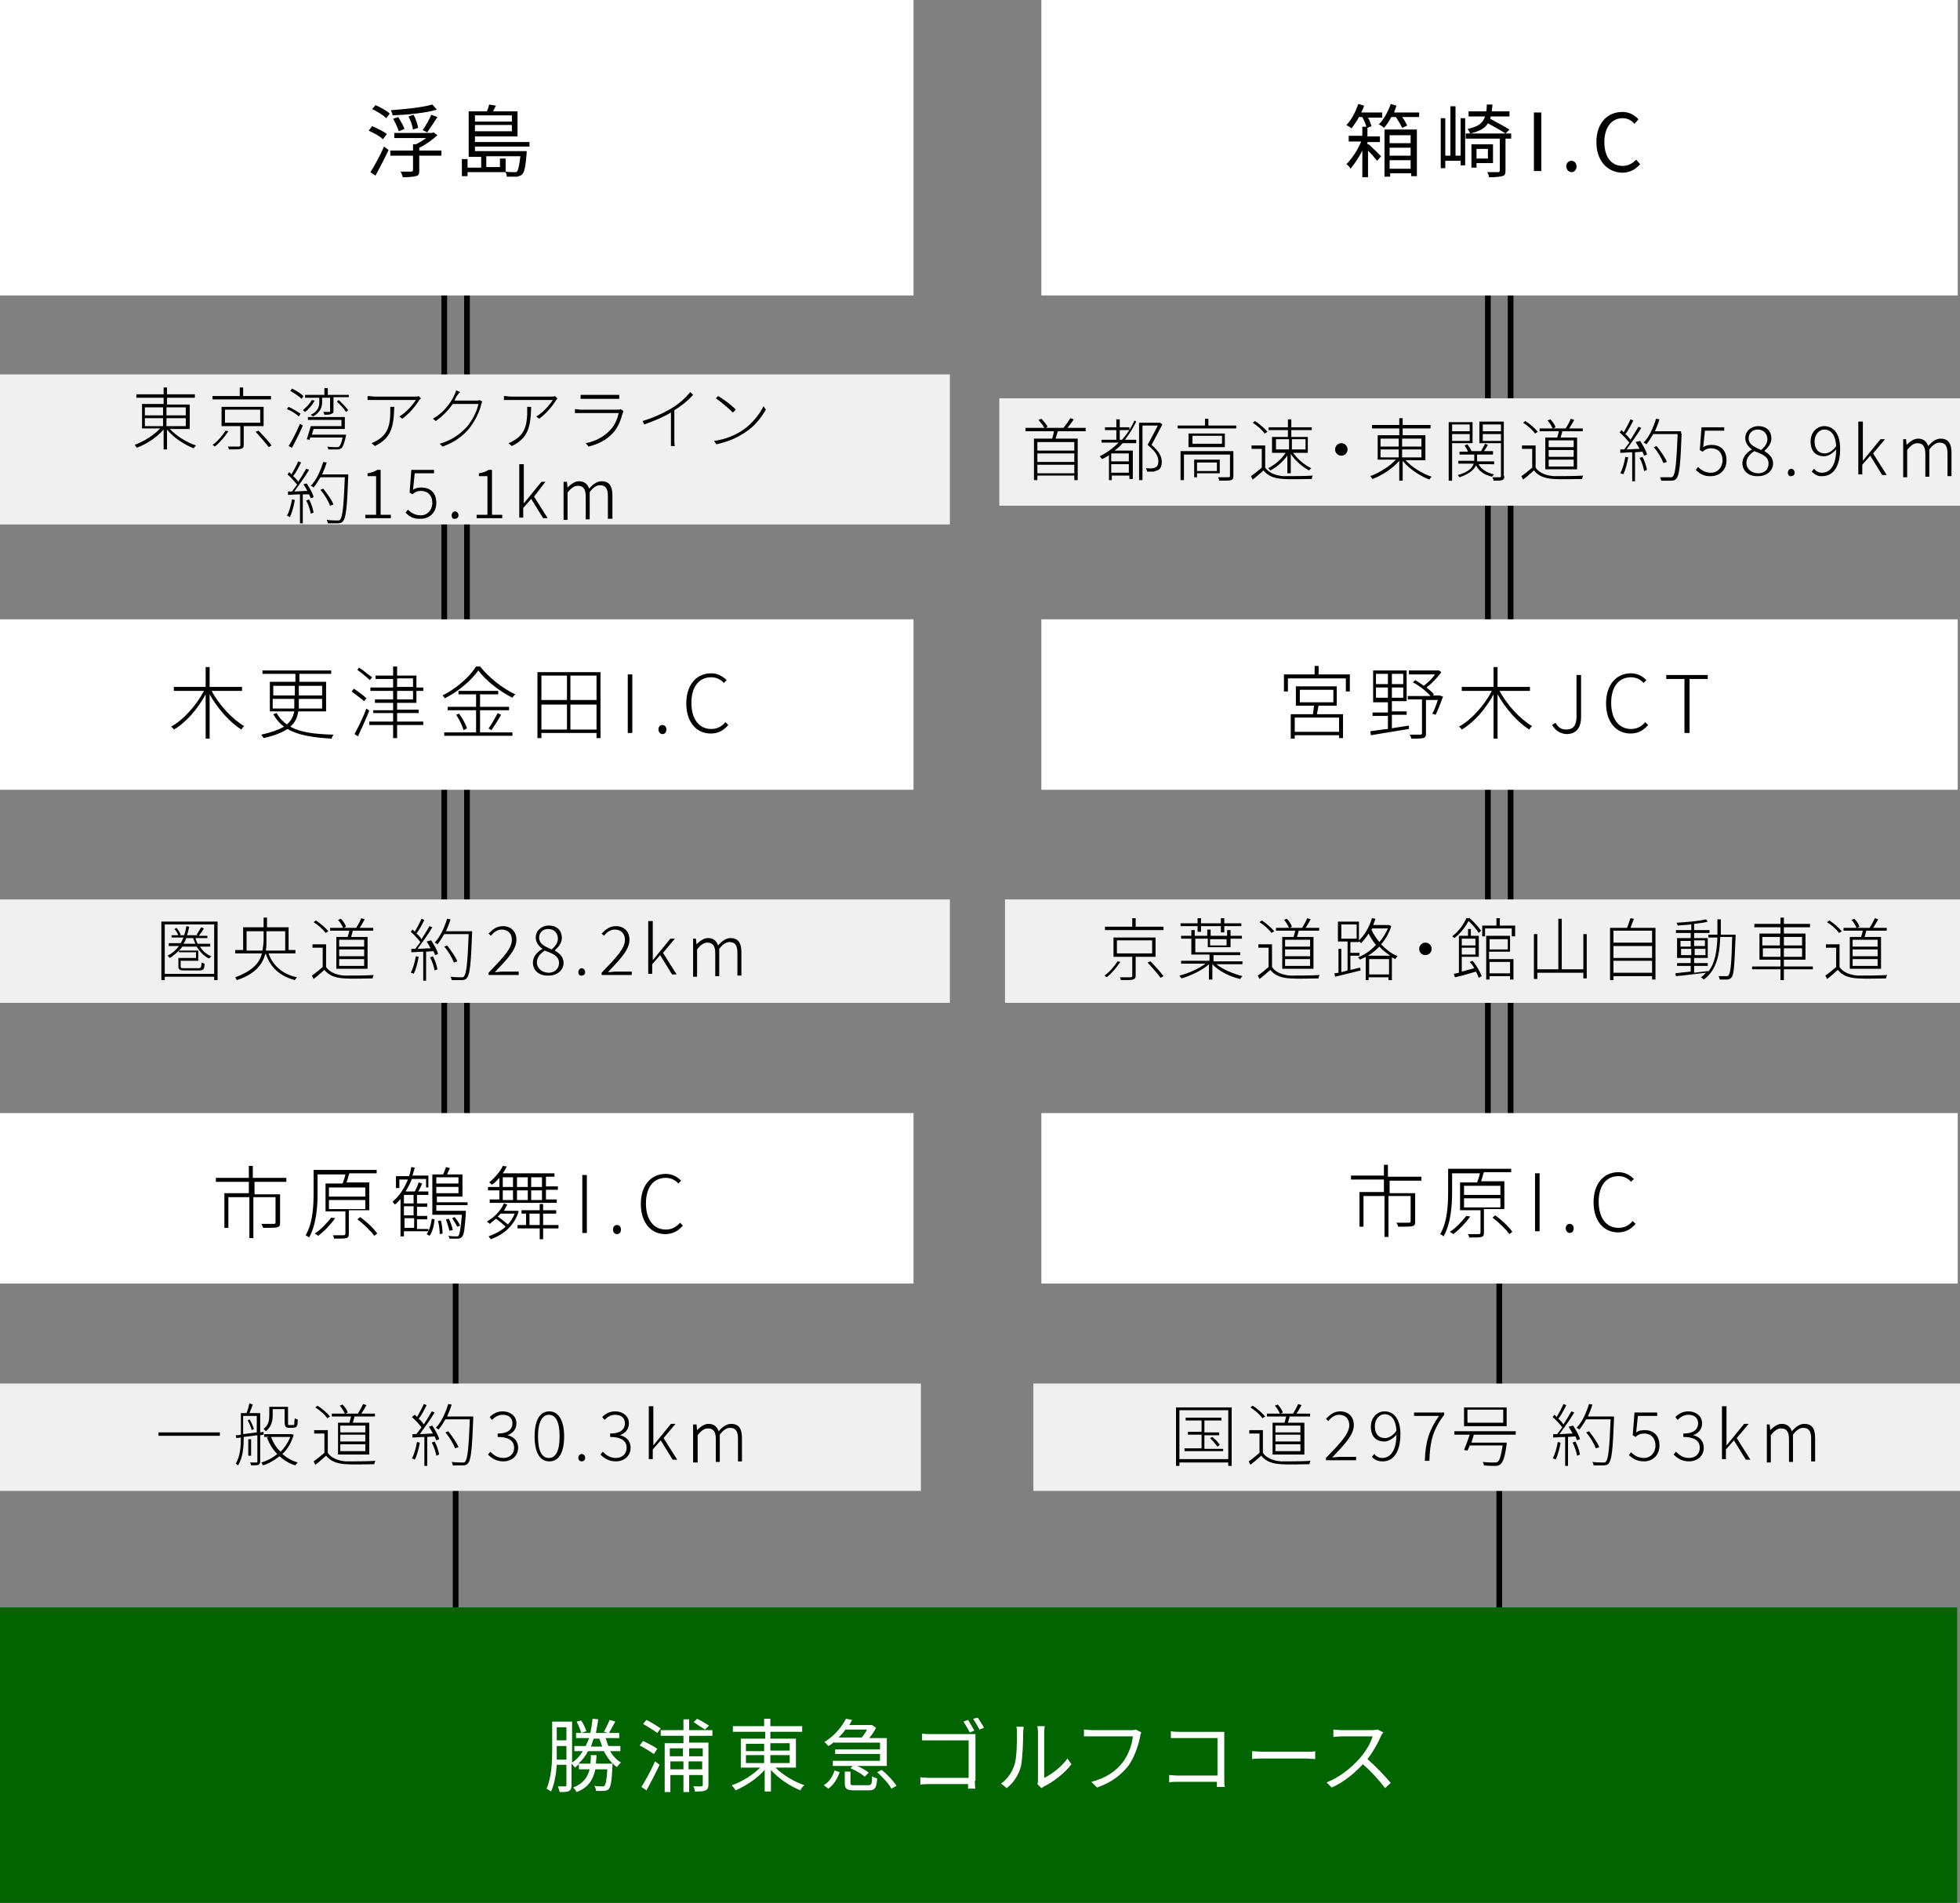 <?xml version="1.0" encoding="utf-8"?>
<!-- Generator: Adobe Illustrator 27.2.0, SVG Export Plug-In . SVG Version: 6.00 Build 0)  -->
<svg version="1.1" id="_レイヤー_2" xmlns="http://www.w3.org/2000/svg" xmlns:xlink="http://www.w3.org/1999/xlink" x="0px"
	 y="0px" viewBox="0 0 345 334.9" style="enable-background:new 0 0 345 334.9;" xml:space="preserve">
<rect x="0" y="0" width="345" height="334.9" fill="#808080" stroke="none"/>
<style type="text/css">
	.st0{fill:none;stroke:#000000;stroke-miterlimit:10;}
	.st1{fill:#FFFFFF;}
	.st2{fill:#F0F0F0;}
	.st3{fill:#006400;}
</style>
<g>
	<g>
		<line class="st0" x1="78.2" y1="40.1" x2="78.2" y2="199.7"/>
		<line class="st0" x1="82.2" y1="40.1" x2="82.2" y2="199.7"/>
	</g>
	<line class="st0" x1="80.2" y1="214.6" x2="80.2" y2="282.9"/>
	<g>
		<rect x="-0.5" y="109" class="st1" width="161.3" height="30"/>
	</g>
	<g>
		<path d="M37.2,121.5c1.3,2.5,3.7,5.1,5.8,6.3c-0.2,0.1-0.4,0.4-0.5,0.6c-2-1.2-4.2-3.7-5.6-6.2v7.8h-0.7v-7.8
			c-1.4,2.6-3.5,5-5.6,6.2c-0.1-0.2-0.3-0.4-0.5-0.5c2.2-1.2,4.5-3.8,5.8-6.3h-5.3v-0.7h5.6v-3.5h0.7v3.5h5.7v0.7H37.2z"/>
		<path d="M52.5,125.3c-0.2,1-0.5,1.8-1.4,2.6c1.8,1,4.2,1.3,7.6,1.4c-0.1,0.2-0.3,0.4-0.3,0.7c-3.4-0.2-5.9-0.6-7.8-1.7
			c-0.9,0.6-2.3,1.2-4.2,1.6c-0.1-0.2-0.3-0.4-0.4-0.6c1.8-0.4,3.1-0.9,4-1.4c-0.8-0.6-1.4-1.3-1.9-2.2l0.6-0.2
			c0.5,0.9,1.1,1.5,1.8,2c0.8-0.7,1.1-1.4,1.3-2.3h-4.3v-5.2h4.5v-1.4h-5.8v-0.6h12.1v0.6h-5.6v1.4h4.7v5.2H52.5z M48.1,122.4h3.8
			v-1.7h-3.8V122.4z M51.8,124.7c0-0.4,0-0.7,0-1.1V123h-3.8v1.7H51.8z M56.7,123h-4.1v0.6c0,0.4,0,0.7,0,1.1h4.1V123z M52.6,120.7
			v1.7h4.1v-1.7H52.6z"/>
		<path d="M64.1,123.4c-0.5-0.4-1.5-1.2-2.2-1.7l0.4-0.5c0.7,0.5,1.7,1.2,2.2,1.7L64.1,123.4z M62.4,129.2c0.6-1.1,1.5-2.9,2.1-4.5
			l0.5,0.4c-0.6,1.5-1.4,3.2-2,4.5L62.4,129.2z M63.2,117.5c0.8,0.5,1.7,1.3,2.3,1.7l-0.4,0.5c-0.5-0.5-1.5-1.3-2.2-1.8L63.2,117.5z
			 M69.9,123.6v1.3h3.8v0.6h-3.8v1.5h4.6v0.6h-4.6v2.3h-0.7v-2.3H65v-0.6h4.2v-1.5h-3.5V125h3.5v-1.3H66v-0.6h3.2v-1.5h-4v-0.6h4
			v-1.5h-3.1v-0.6h3.1v-1.6h0.7v1.6h3.4v2.1h1.2v0.6h-1.2v2.1H69.9z M69.9,120.9h2.8v-1.5h-2.8V120.9z M69.9,123.1h2.8v-1.5h-2.8
			V123.1z"/>
		<path d="M84.5,117.3c1.5,1.9,4,3.9,6.2,4.9c-0.2,0.2-0.4,0.4-0.5,0.6c-2.2-1.1-4.7-3-6-4.8c-1.2,1.7-3.5,3.7-5.9,4.9
			c-0.1-0.2-0.3-0.4-0.4-0.5c2.4-1.2,4.8-3.3,5.9-5.1H84.5z M84.5,128.9h5.7v0.6h-12v-0.6h5.6V125h-5v-0.6h5v-2.2h-3.1v-0.6h7v0.6
			h-3.2v2.2h5.1v0.6h-5.1V128.9z M80.8,125.6c0.6,0.8,1.2,1.9,1.4,2.6l-0.6,0.3c-0.2-0.7-0.7-1.8-1.3-2.7L80.8,125.6z M86,128.2
			c0.5-0.7,1.2-1.9,1.6-2.7l0.6,0.3c-0.5,0.9-1.2,2-1.7,2.7L86,128.2z"/>
		<path d="M105.7,118.3v11.6H105V129h-9.7v0.9h-0.7v-11.6H105.7z M95.3,118.9v4.3h4.5v-4.3H95.3z M95.3,128.4h4.5v-4.4h-4.5V128.4z
			 M105,118.9h-4.6v4.3h4.6V118.9z M105,128.4v-4.4h-4.6v4.4H105z"/>
		<path d="M110.5,118.7h0.8V129h-0.8V118.7z"/>
		<path d="M115.9,128.4c0-0.5,0.3-0.8,0.7-0.8s0.7,0.3,0.7,0.8c0,0.5-0.3,0.8-0.7,0.8S115.9,128.8,115.9,128.4z"/>
		<path d="M120.8,123.8c0-3.3,1.8-5.3,4.4-5.3c1.2,0,2.1,0.6,2.7,1.2l-0.5,0.5c-0.5-0.6-1.3-1-2.2-1c-2.2,0-3.5,1.7-3.5,4.5
			c0,2.8,1.3,4.6,3.5,4.6c1,0,1.8-0.4,2.5-1.2l0.5,0.5c-0.8,0.9-1.7,1.5-3.1,1.5C122.6,129.1,120.8,127.1,120.8,123.8z"/>
	</g>
	<g>
		<line class="st0" x1="261.9" y1="39.8" x2="261.9" y2="203.5"/>
		<line class="st0" x1="265.9" y1="39.8" x2="265.9" y2="203.5"/>
	</g>
	<rect x="175.9" y="70.1" class="st2" width="175.9" height="18.9"/>
	<g>
		<path d="M186.2,75.9c-0.1,0.4-0.3,0.9-0.4,1.3h3.9v7.3h-0.6v-0.8h-6.5v0.8H182v-7.3h3.2c0.1-0.4,0.3-0.9,0.3-1.3h-5v-0.6h6.7
			c0.4-0.5,0.9-1.2,1.2-1.7l0.6,0.2c-0.3,0.5-0.8,1.1-1.1,1.5h3.2v0.6H186.2z M189.1,77.8h-6.5v1.5h6.5V77.8z M189.1,79.8h-6.5v1.5
			h6.5V79.8z M189.1,83.3v-1.5h-6.5v1.5H189.1z M183.3,73.7c0.4,0.4,0.9,1,1.1,1.4l-0.5,0.3c-0.2-0.4-0.7-1-1.1-1.5L183.3,73.7z"/>
		<path d="M200,74.2c-0.6,1.2-1.2,2.2-2,3.2h2V78h-2.4c-0.4,0.5-0.9,0.9-1.4,1.3h3.2v5h-0.6v-0.6h-3.1v0.8h-0.5v-4.4
			c-0.4,0.3-0.8,0.5-1.2,0.7c-0.1-0.1-0.3-0.3-0.4-0.5c1.2-0.6,2.3-1.4,3.3-2.4h-3v-0.5h2.6v-1.7h-2v-0.5h2v-1.4h0.6v1.4h1.7v0.5
			h-1.7v1.7h0.4c0.9-1,1.6-2.1,2.2-3.4L200,74.2z M198.7,79.8h-3.1v1.4h3.1V79.8z M198.7,83.2v-1.5h-3.1v1.5H198.7z M204.6,74.7
			c-0.6,1.1-1.3,2.5-1.9,3.6c1.4,1.2,1.8,2.1,1.8,3c0,0.6-0.2,1.2-0.6,1.4c-0.2,0.1-0.5,0.2-0.8,0.3c-0.3,0-0.8,0-1.2,0
			c0-0.2-0.1-0.4-0.2-0.6c0.4,0,0.9,0.1,1.2,0c0.2,0,0.4-0.1,0.6-0.2c0.3-0.2,0.4-0.6,0.4-1c0-0.8-0.4-1.7-1.9-2.9
			c0.6-1.1,1.3-2.4,1.8-3.4h-2.7v9.6h-0.6V74.4h3.6l0.1,0L204.6,74.7z"/>
		<path d="M217.6,74.9v0.5h-10.3v-0.5h4.8v-1.2h0.6v1.2H217.6z M217.1,83.8c0,0.4-0.1,0.6-0.4,0.7c-0.4,0.1-1,0.1-2.1,0.1
			c0-0.2-0.1-0.4-0.2-0.6c0.9,0,1.6,0,1.8,0c0.2,0,0.3-0.1,0.3-0.2V80h-8.1v4.5h-0.6v-5.1h9.3V83.8z M215.6,76.3v2.4h-6.4v-2.4
			H215.6z M215.1,76.7h-5.2v1.4h5.2V76.7z M210.7,83.4V84h-0.5v-3.1h4.5v2.4H210.7z M210.7,81.4v1.5h3.5v-1.5H210.7z"/>
		<path d="M222.7,82.3c0.6,0.9,1.8,1.4,3.2,1.5c1.2,0,3.9,0,5.2-0.1c-0.1,0.1-0.2,0.4-0.2,0.6c-1.2,0-3.7,0.1-5,0
			c-1.6-0.1-2.7-0.5-3.5-1.5c-0.6,0.5-1.2,1.1-1.9,1.6l-0.3-0.6c0.6-0.4,1.3-1,1.9-1.5V79h-1.8v-0.6h2.4V82.3z M222.6,76.3
			c-0.4-0.6-1.3-1.4-2.1-1.9l0.4-0.3c0.8,0.5,1.7,1.3,2.2,1.9L222.6,76.3z M226.8,79.9c-0.8,1.2-2,2.3-3.2,2.9
			c-0.1-0.1-0.2-0.3-0.4-0.4c1.1-0.5,2.4-1.6,3.1-2.7h-2.4v-2.8h2.8v-1.2h-3.4v-0.5h3.4v-1.4h0.6v1.4h3.6v0.5h-3.6v1.2h2.9v2.8h-2.6
			c0.8,1.1,2.1,2.2,3.2,2.7c-0.1,0.1-0.3,0.3-0.4,0.4c-1.1-0.6-2.4-1.7-3.2-2.9v3.4h-0.6V79.9z M224.6,79.1h2.3v-1.8h-2.3V79.1z
			 M227.4,77.3v1.8h2.4v-1.8H227.4z"/>
		<path d="M237.2,79.1c0,0.6-0.5,1.1-1.1,1.1c-0.6,0-1.1-0.5-1.1-1.1s0.5-1.1,1.1-1.1C236.7,78,237.2,78.5,237.2,79.1z"/>
		<path d="M247.4,81c1.1,1.2,3,2.4,4.6,2.9c-0.1,0.1-0.3,0.3-0.4,0.5c-1.6-0.6-3.6-1.9-4.7-3.3v3.5h-0.6v-3.5
			c-1.2,1.4-3.1,2.6-4.7,3.2c-0.1-0.1-0.3-0.4-0.4-0.5c1.6-0.6,3.4-1.7,4.5-2.9h-3.2v-4.3h3.8v-1.2h-4.8v-0.6h4.8v-1.2h0.6v1.2h4.9
			v0.6h-4.9v1.2h4V81H247.4z M243,78.6h3.2v-1.4H243V78.6z M243,80.5h3.2v-1.4H243V80.5z M246.8,77.2v1.4h3.4v-1.4H246.8z
			 M250.2,79.1h-3.4v1.4h3.4V79.1z"/>
		<path d="M255.6,78v6.6H255V74.3h4.2V78H255.6z M255.6,74.7v1.2h3.1v-1.2H255.6z M258.7,77.6v-1.2h-3.1v1.2H258.7z M260.2,81.6
			c0.5,1,1.5,1.6,2.8,1.9c-0.1,0.1-0.3,0.3-0.4,0.4c-1.3-0.3-2.3-1-2.8-2c-0.3,0.7-1.1,1.5-2.9,2.1c-0.1-0.1-0.2-0.3-0.3-0.4
			c1.9-0.5,2.6-1.3,2.8-2h-2.7v-0.5h2.8c0-0.1,0-0.2,0-0.3V80h-2.6v-0.5h1.5c-0.1-0.3-0.4-0.8-0.6-1.1l0.5-0.2
			c0.3,0.4,0.6,0.9,0.7,1.2l-0.1,0h1.8c0.2-0.4,0.5-0.9,0.7-1.3l0.5,0.2c-0.2,0.4-0.5,0.8-0.7,1.1h1.6V80H260v0.9c0,0.1,0,0.2,0,0.3
			h3v0.5H260.2z M264.8,83.8c0,0.4-0.1,0.6-0.4,0.7c-0.3,0.1-0.8,0.1-1.5,0.1c0-0.1-0.1-0.4-0.2-0.6c0.6,0,1.2,0,1.3,0
			c0.2,0,0.2-0.1,0.2-0.2V78h-3.8v-3.8h4.3V83.8z M261,74.7v1.2h3.2v-1.2H261z M264.2,77.6v-1.2H261v1.2H264.2z"/>
		<path d="M270.3,82.3c0.6,0.9,1.8,1.4,3.2,1.5c1.2,0,3.9,0,5.2-0.1c-0.1,0.1-0.2,0.4-0.2,0.6c-1.2,0-3.7,0.1-5,0
			c-1.6-0.1-2.7-0.5-3.5-1.5c-0.6,0.5-1.2,1.1-1.9,1.6l-0.3-0.6c0.6-0.4,1.3-1,1.9-1.5V79h-1.8v-0.6h2.4V82.3z M270.2,76.3
			c-0.4-0.6-1.3-1.4-2.1-1.9l0.4-0.3c0.8,0.5,1.7,1.3,2.2,1.9L270.2,76.3z M274.1,77c0.1-0.3,0.2-0.8,0.3-1.1H271v-0.5h2.3
			c-0.2-0.4-0.5-1-0.9-1.4l0.5-0.2c0.4,0.4,0.8,1,0.9,1.4l-0.4,0.2h2.2c0.3-0.5,0.7-1.2,0.9-1.7l0.6,0.2c-0.3,0.5-0.6,1.1-0.9,1.5
			h2.4v0.5H275c-0.1,0.4-0.2,0.8-0.3,1.1h2.9v5.6H272V77H274.1z M277,77.5h-4.4v1.2h4.4V77.5z M277,79.2h-4.4v1.2h4.4V79.2z
			 M277,80.9h-4.4v1.2h4.4V80.9z"/>
		<path d="M286.6,80.5c-0.2,1.1-0.5,2.3-0.9,3c-0.1-0.1-0.3-0.2-0.5-0.2c0.4-0.7,0.7-1.8,0.9-2.9L286.6,80.5z M288.7,77.6
			c0.5,0.8,1.1,1.8,1.2,2.4l-0.5,0.2c-0.1-0.2-0.2-0.5-0.3-0.7l-1.3,0.1v5.1h-0.5v-5.1c-0.8,0-1.5,0.1-2.1,0.1l0-0.6l0.7,0
			c0.3-0.4,0.6-0.8,0.9-1.2c-0.4-0.5-1.1-1.3-1.7-1.8l0.3-0.4c0.1,0.1,0.3,0.2,0.4,0.4c0.4-0.7,0.9-1.6,1.2-2.3l0.5,0.2
			c-0.4,0.8-0.9,1.8-1.4,2.4c0.4,0.3,0.7,0.7,0.9,1c0.5-0.8,1-1.6,1.4-2.3l0.5,0.2c-0.7,1.2-1.8,2.7-2.6,3.8c0.7,0,1.5-0.1,2.3-0.1
			c-0.2-0.4-0.5-0.9-0.7-1.2L288.7,77.6z M289.1,80.4c0.4,0.7,0.7,1.7,0.8,2.3l-0.5,0.2c-0.1-0.6-0.4-1.6-0.8-2.3L289.1,80.4z
			 M296,76.3c-0.2,5.5-0.4,7.3-0.9,7.9c-0.2,0.3-0.5,0.4-0.9,0.4c-0.4,0-1.1,0-1.8,0c0-0.2-0.1-0.4-0.2-0.6C293,84,293.7,84,294,84
			c0.3,0,0.4,0,0.5-0.2c0.4-0.5,0.6-2.3,0.8-7.4h-4.3c-0.4,0.7-0.8,1.3-1.2,1.8c-0.1-0.1-0.4-0.3-0.5-0.3c1-1,1.7-2.6,2.2-4.2
			l0.6,0.1c-0.2,0.7-0.5,1.4-0.8,2.1h4.6V76.3z M292.8,81.5c-0.3-0.8-1-2-1.7-2.8l0.5-0.2c0.7,0.9,1.5,2,1.8,2.8L292.8,81.5z"/>
		<path d="M298.5,82.7l0.4-0.5c0.5,0.5,1.2,1,2.3,1c1.1,0,2-0.9,2-2.2s-0.8-2.1-2-2.1c-0.6,0-1.1,0.2-1.5,0.6l-0.5-0.3l0.3-4h4v0.6
			h-3.4l-0.3,2.9c0.4-0.3,0.9-0.4,1.5-0.4c1.4,0,2.6,0.8,2.6,2.7c0,1.8-1.3,2.8-2.7,2.8C299.9,83.9,299.1,83.3,298.5,82.7z"/>
		<path d="M306.7,81.5c0-1.1,0.9-2,1.7-2.4v0c-0.6-0.4-1.2-1.1-1.2-2c0-1.2,1-2.1,2.3-2.1c1.5,0,2.3,0.9,2.3,2.2
			c0,0.9-0.7,1.7-1.2,2.1v0.1c0.7,0.5,1.5,1,1.5,2.2c0,1.2-1.1,2.2-2.6,2.2C307.8,83.9,306.7,82.9,306.7,81.5z M311.3,81.6
			c0-1.3-1.2-1.7-2.5-2.2c-0.8,0.5-1.4,1.2-1.4,2.1c0,1,0.9,1.8,2.1,1.8C310.6,83.3,311.3,82.6,311.3,81.6z M311.1,77.3
			c0-0.9-0.6-1.7-1.7-1.7c-0.9,0-1.6,0.6-1.6,1.5c0,1.2,1.1,1.6,2.2,2.1C310.7,78.6,311.1,78,311.1,77.3z"/>
		<path d="M314.7,83.2c0-0.4,0.3-0.7,0.6-0.7c0.3,0,0.6,0.3,0.6,0.7c0,0.4-0.3,0.6-0.6,0.6C315,83.9,314.7,83.6,314.7,83.2z"/>
		<path d="M318.9,83l0.4-0.5c0.4,0.5,0.9,0.7,1.4,0.7c1.3,0,2.5-1.1,2.5-4.1c-0.6,0.7-1.4,1.2-2.1,1.2c-1.5,0-2.4-0.9-2.4-2.6
			c0-1.6,1.1-2.7,2.4-2.7c1.7,0,2.8,1.4,2.8,4c0,3.5-1.5,4.8-3.1,4.8C320,83.9,319.4,83.5,318.9,83z M321.2,79.8
			c0.6,0,1.4-0.4,2-1.3c-0.1-1.8-0.8-2.9-2.1-2.9c-0.9,0-1.7,0.9-1.7,2.1C319.4,78.9,320,79.8,321.2,79.8z"/>
		<path d="M327.2,74.2h0.7v6.9h0l3.1-3.8h0.8l-2.1,2.5l2.4,3.8h-0.8l-2.1-3.4l-1.4,1.6v1.7h-0.7V74.2z"/>
		<path d="M334.9,77.3h0.6l0.1,1h0c0.6-0.6,1.3-1.1,2-1.1c1,0,1.5,0.5,1.8,1.3c0.7-0.8,1.4-1.3,2.2-1.3c1.3,0,1.9,0.8,1.9,2.5v4.1
			h-0.7v-4c0-1.3-0.4-1.9-1.4-1.9c-0.6,0-1.2,0.4-1.8,1.2v4.8h-0.7v-4c0-1.3-0.4-1.9-1.4-1.9c-0.6,0-1.2,0.4-1.8,1.2v4.8h-0.7V77.3z
			"/>
	</g>
	<g>
		<rect x="183.3" y="0" class="st1" width="161.3" height="52"/>
	</g>
	<g>
		<rect x="-0.5" y="0" class="st1" width="161.3" height="52"/>
	</g>
	<g>
		<path d="M240.9,25.4c0.6,0.5,1.9,1.8,2.2,2.1l-0.7,0.8c-0.3-0.4-1-1.2-1.6-1.8v4.7h-1v-4.7c-0.6,1.2-1.4,2.4-2.1,3.2
			c-0.1-0.3-0.4-0.6-0.7-0.8c0.9-0.9,2-2.5,2.6-4h-2.2v-1h2.4v-1.6h0.7c-0.1-0.5-0.4-1.1-0.7-1.7h-0.6c-0.4,0.8-0.9,1.4-1.3,2
			c-0.2-0.2-0.6-0.4-0.9-0.6c0.9-0.9,1.6-2.3,2.1-3.7l1,0.3c-0.1,0.4-0.3,0.8-0.5,1.2h3.7v0.9h-2.5c0.3,0.5,0.5,1.1,0.6,1.5
			l-0.7,0.3v1.5h2.2v1h-2.2V25.4z M249.8,19.7v0.9h-3c0.4,0.5,0.7,1.1,0.9,1.5l-0.9,0.4c-0.2-0.5-0.7-1.3-1.1-1.9h-0.8
			c-0.4,0.7-0.8,1.4-1.3,1.9c-0.2-0.2-0.6-0.5-0.9-0.6c0.9-0.9,1.6-2.2,2.1-3.6l1,0.3c-0.1,0.4-0.3,0.8-0.4,1.2H249.8z M243.6,22.8
			h5.8v8.2h-1v-0.5h-3.7v0.6h-1V22.8z M244.6,23.8v1.4h3.7v-1.4H244.6z M248.3,27.4V26h-3.7v1.4H248.3z M248.3,29.7v-1.5h-3.7v1.5
			H248.3z"/>
		<path d="M257.1,20.8h0.8v8.3h-0.8v-0.8h-2.7v1.3h-0.8v-8.8h0.8v6.6h0.9v-8.7h0.9v8.7h0.9V20.8z M266,24.4h-1V30
			c0,0.6-0.1,0.9-0.6,1c-0.4,0.1-1.1,0.2-2.3,0.2c0-0.3-0.2-0.7-0.3-0.9c0.9,0,1.7,0,1.9,0c0.2,0,0.3-0.1,0.3-0.3v-5.6H258v-0.9h8
			V24.4z M265,23.5c-0.7-0.5-2-1.2-3.1-1.8c-0.5,0.9-1.5,1.4-3.1,1.8c-0.1-0.2-0.3-0.6-0.5-0.8c1.9-0.4,2.7-1,3.1-2.2h-2.9v-0.9h3.1
			c0.1-0.4,0.1-0.8,0.1-1.2h1c0,0.4-0.1,0.8-0.1,1.2h3.1v0.9h-3.3c0,0.1-0.1,0.3-0.1,0.4c1.1,0.6,2.6,1.4,3.4,1.9L265,23.5z
			 M259.9,28.7v0.8H259v-4.1h3.8v3.3H259.9z M259.9,26.2v1.7h2v-1.7H259.9z"/>
		<path d="M270,19.8h1.3v10.3H270V19.8z"/>
		<path d="M275.7,29.3c0-0.6,0.4-1,0.9-1c0.5,0,0.9,0.4,0.9,1s-0.4,1-0.9,1C276.2,30.3,275.7,29.9,275.7,29.3z"/>
		<path d="M281,25c0-3.3,1.9-5.3,4.6-5.3c1.2,0,2.2,0.6,2.8,1.3l-0.7,0.8c-0.5-0.6-1.2-1-2.1-1c-1.9,0-3.2,1.6-3.2,4.2
			c0,2.6,1.2,4.2,3.2,4.2c1,0,1.7-0.4,2.4-1.1l0.7,0.8c-0.8,0.9-1.8,1.5-3.2,1.5C282.9,30.3,281,28.3,281,25z"/>
	</g>
	<g>
		<rect x="183.3" y="109" class="st1" width="161.3" height="30"/>
	</g>
	<g>
		<path d="M237.6,118.7v3h-0.7v-2.3h-10.2v2.3H226v-3h5.4v-1.5h0.7v1.5H237.6z M232.1,124.2c-0.1,0.5-0.2,1-0.3,1.5h4.6v4.2h-0.7
			v-0.5h-7.8v0.6h-0.7v-4.3h3.9c0.1-0.4,0.1-1,0.2-1.5h-3.2v-3.4h7.2v3.4H232.1z M235.7,126.3h-7.8v2.5h7.8V126.3z M228.8,123.6h5.9
			v-2.2h-5.9V123.6z"/>
		<path d="M244.9,128.2c1-0.2,2-0.3,3.1-0.5l0,0.6c-2.4,0.4-5,0.8-6.7,1.1l-0.1-0.7c0.8-0.1,1.9-0.3,3.1-0.4v-2.3h-2.7v-0.6h2.7
			v-1.8h-2.6V118h5.9v5.4h-2.6v1.8h2.6v0.6h-2.6V128.2z M242.2,120.4h2.1v-1.8h-2.1V120.4z M242.2,122.8h2.1V121h-2.1V122.8z
			 M247,118.6h-2v1.8h2V118.6z M247,121h-2v1.8h2V121z M254,122.6c-0.4,1.1-0.9,2.4-1.3,3.2l-0.6-0.2c0.4-0.6,0.7-1.6,1-2.4H251v5.9
			c0,0.5-0.1,0.7-0.5,0.8c-0.4,0.1-1.1,0.1-2.1,0.1c0-0.2-0.1-0.5-0.3-0.7c1,0,1.7,0,1.9,0c0.2,0,0.3-0.1,0.3-0.3v-5.9h-2.5v-0.6h4
			c-0.7-0.8-1.9-1.8-3.1-2.4l0.4-0.4c0.5,0.3,1,0.6,1.5,1c0.7-0.5,1.5-1.3,2-2H248V118h5.2l0.1,0l0.4,0.3c-0.7,1-1.7,2-2.6,2.7
			c0.5,0.4,1,0.8,1.3,1.2l-0.2,0.2h1.1l0.1,0L254,122.6z"/>
		<path d="M263.9,121.5c1.3,2.5,3.7,5.1,5.8,6.3c-0.2,0.1-0.4,0.4-0.5,0.6c-2-1.2-4.2-3.7-5.6-6.2v7.8h-0.7v-7.8
			c-1.4,2.6-3.5,5-5.6,6.2c-0.1-0.2-0.3-0.4-0.5-0.5c2.2-1.2,4.5-3.8,5.8-6.3h-5.3v-0.7h5.6v-3.5h0.7v3.5h5.7v0.7H263.9z"/>
		<path d="M273.2,127.6l0.6-0.4c0.5,0.9,1.1,1.2,1.9,1.2c1.2,0,1.8-0.7,1.8-2.3v-7.3h0.8v7.4c0,1.7-0.7,3-2.6,3
			C274.6,129.1,273.8,128.6,273.2,127.6z"/>
		<path d="M282.7,123.8c0-3.3,1.8-5.3,4.4-5.3c1.2,0,2.1,0.6,2.7,1.2l-0.5,0.5c-0.5-0.6-1.3-1-2.2-1c-2.2,0-3.5,1.7-3.5,4.5
			c0,2.8,1.3,4.6,3.5,4.6c1,0,1.8-0.4,2.5-1.2l0.5,0.5c-0.8,0.9-1.7,1.5-3.1,1.5C284.5,129.1,282.7,127.1,282.7,123.8z"/>
		<path d="M296.5,119.5h-3.2v-0.7h7.3v0.7h-3.2v9.5h-0.9V119.5z"/>
	</g>
	<line class="st0" x1="263.9" y1="199.7" x2="263.9" y2="300.2"/>
	<g>
		<rect x="183.3" y="195.9" class="st1" width="161.3" height="30"/>
	</g>
	<g>
		<path d="M244.6,207.8v2.2h4.5v5c0,0.5-0.1,0.7-0.5,0.8c-0.4,0.1-1.2,0.1-2.5,0.1c0-0.2-0.2-0.5-0.3-0.7c1.1,0,1.9,0,2.2,0
			c0.3,0,0.3-0.1,0.3-0.3v-4.4h-3.9v7.2h-0.7v-7.2h-3.7v5.4h-0.7v-6.1h4.3v-2.2h-5.8v-0.7h5.8V205h0.7v2.1h5.9v0.7H244.6z"/>
		<path d="M261.2,213.1v3.9c0,0.4-0.1,0.6-0.4,0.7c-0.4,0.1-1,0.1-2.2,0.1c0-0.2-0.1-0.4-0.2-0.6c0.9,0,1.7,0,1.9,0
			c0.2,0,0.3-0.1,0.3-0.3v-3.9H257v-4.9h3c0.2-0.5,0.4-1.1,0.5-1.6h-4.9v3.3c0,2.3-0.2,5.5-1.5,7.8c-0.1-0.1-0.4-0.3-0.6-0.4
			c1.3-2.2,1.4-5.3,1.4-7.5v-4H266v0.6h-4.8c-0.2,0.5-0.3,1.1-0.5,1.6h4.1v4.9H261.2z M258.8,214.1c-0.8,1.1-1.9,2.3-3,3.1
			c-0.1-0.1-0.4-0.3-0.6-0.4c1.1-0.7,2.1-1.8,2.9-2.8L258.8,214.1z M257.7,210.3h6.4v-1.6h-6.4V210.3z M257.7,212.5h6.4v-1.6h-6.4
			V212.5z M263.2,213.9c1.1,0.8,2.4,2,3,2.9l-0.5,0.4c-0.6-0.8-1.9-2.1-3-2.9L263.2,213.9z"/>
		<path d="M270.2,206.5h0.8v10.2h-0.8V206.5z"/>
		<path d="M275.6,216.2c0-0.5,0.3-0.8,0.7-0.8s0.7,0.3,0.7,0.8c0,0.5-0.3,0.8-0.7,0.8S275.6,216.6,275.6,216.2z"/>
		<path d="M280.5,211.6c0-3.3,1.8-5.3,4.4-5.3c1.2,0,2.1,0.6,2.7,1.2l-0.5,0.5c-0.5-0.6-1.3-1-2.2-1c-2.2,0-3.5,1.7-3.5,4.5
			c0,2.8,1.3,4.6,3.5,4.6c1,0,1.8-0.4,2.5-1.2l0.5,0.5c-0.8,0.9-1.7,1.5-3.1,1.5C282.3,216.9,280.5,214.9,280.5,211.6z"/>
	</g>
	<rect x="-0.5" y="282.9" class="st3" width="345" height="52"/>
	<g>
		<path class="st1" d="M107.4,308.2c0.5,0.9,1.1,1.5,1.9,2c-0.2,0.2-0.5,0.5-0.7,0.8c-0.9-0.6-1.7-1.6-2.3-2.8h-2.8
			c-0.4,0.8-1,1.6-1.7,2.2h2.1c0.1-0.5,0.1-1,0.1-1.5h1c0,0.5-0.1,1-0.1,1.5h2.9c0,0,0,0.3,0,0.4c-0.1,2.6-0.3,3.6-0.6,4
			c-0.2,0.3-0.4,0.3-0.8,0.4c-0.3,0-0.9,0-1.5,0c0-0.3-0.1-0.6-0.3-0.9c0.6,0.1,1.1,0.1,1.4,0.1c0.2,0,0.3,0,0.4-0.1
			c0.2-0.2,0.4-1,0.5-2.9h-2.1c-0.4,1.8-1.2,3.2-3.3,4c-0.1-0.2-0.4-0.6-0.6-0.8c1.8-0.7,2.5-1.8,2.9-3.2h-1.9v-0.9
			c-0.2,0.2-0.5,0.4-0.7,0.6c-0.1-0.2-0.4-0.5-0.6-0.7v3.8c0,0.5-0.1,0.8-0.4,1c-0.3,0.2-0.9,0.2-1.7,0.2c0-0.2-0.2-0.7-0.3-1
			c0.6,0,1.1,0,1.3,0c0.2,0,0.2-0.1,0.2-0.3v-3.5h-1.7c-0.1,1.6-0.4,3.4-1,4.7c-0.2-0.1-0.6-0.4-0.8-0.5c0.9-2,1-4.8,1-6.8v-5h3.5
			v7.2c0.8-0.5,1.4-1.2,1.9-2h-1.5v-0.9h2c0.2-0.4,0.4-0.9,0.6-1.4h-2.3v-0.9h2.5c0.2-0.8,0.3-1.6,0.4-2.5l1,0.1
			c-0.1,0.9-0.3,1.7-0.4,2.4h2.1l-0.7-0.2c0.3-0.6,0.8-1.5,1-2.1l1,0.3c-0.4,0.7-0.8,1.5-1.1,2h1.8v0.9h-2.4c0.2,0.5,0.3,1,0.5,1.4
			h2.1v0.9H107.4z M99.7,309.7v-2.4H98v0.8c0,0.5,0,1.1,0,1.6H99.7z M98,304v2.3h1.7V304H98z M102.3,302.8c0.4,0.6,0.8,1.4,0.9,1.9
			l-0.9,0.3c-0.1-0.5-0.5-1.4-0.8-2L102.3,302.8z M106,307.4c-0.2-0.5-0.3-0.9-0.5-1.4h-1c-0.2,0.5-0.3,1-0.5,1.4H106z"/>
		<path class="st1" d="M115.1,308.7c-0.6-0.4-1.7-1.1-2.5-1.5l0.6-0.8c0.8,0.4,2,1,2.5,1.4L115.1,308.7z M112.9,314.5
			c0.7-1.1,1.7-2.9,2.4-4.5l0.8,0.6c-0.7,1.5-1.6,3.2-2.3,4.5L112.9,314.5z M115.7,305c-0.5-0.4-1.7-1.1-2.5-1.6l0.6-0.7
			c0.8,0.4,1.9,1.1,2.5,1.5L115.7,305z M121.3,305.4v1.3h3.4v7.4c0,0.5-0.1,0.8-0.5,1c-0.4,0.2-0.9,0.2-1.9,0.2
			c0-0.3-0.1-0.7-0.3-0.9c0.7,0,1.3,0,1.4,0c0.2,0,0.3-0.1,0.3-0.2v-1.8h-2.4v3h-1v-3h-2.3v3h-1v-8.6h3.3v-1.3h-4v-1h4v-1.9h1v1.9
			h4.1v1H121.3z M117.9,307.7v1.4h2.3v-1.4H117.9z M120.3,311.4V310h-2.3v1.4H120.3z M121.3,307.7v1.4h2.4v-1.4H121.3z M123.6,311.4
			V310h-2.4v1.4H123.6z M124.1,304.4c-0.5-0.3-1.4-0.9-2-1.3l0.6-0.6c0.7,0.3,1.6,0.9,2.1,1.2L124.1,304.4z"/>
		<path class="st1" d="M136.5,311.1c1.3,1.3,3.3,2.5,5.1,3.1c-0.3,0.2-0.6,0.6-0.7,0.9c-1.8-0.7-3.9-2.1-5.2-3.6v3.8h-1.1v-3.8
			c-1.3,1.5-3.3,2.8-5.1,3.6c-0.2-0.3-0.5-0.7-0.7-0.9c1.8-0.6,3.7-1.8,5-3.1h-3.4V306h4.3v-1.2H129v-1h5.5v-1.3h1.1v1.3h5.6v1h-5.6
			v1.2h4.5v5.1H136.5z M131.3,308.2h3.2v-1.3h-3.2V308.2z M131.3,310.3h3.2v-1.4h-3.2V310.3z M135.6,306.8v1.3h3.4v-1.3H135.6z
			 M139,308.9h-3.4v1.4h3.4V308.9z"/>
		<path class="st1" d="M146.9,306.5c-0.3,0.3-0.7,0.6-1.1,0.8c-0.2-0.2-0.5-0.6-0.7-0.7c1.8-1.1,3.1-2.7,3.8-4.1l1.1,0.2
			c-0.2,0.3-0.3,0.6-0.5,0.9h3.8l0.2,0l0.7,0.5c-0.3,0.6-0.7,1.2-1.2,1.8h3.1v4.9h-5.2c0.8,0.4,1.6,0.8,2,1.2l-0.7,0.7
			c-0.5-0.5-1.6-1.1-2.5-1.5l0.4-0.4h-3.5v-0.9h8.3v-1.2H147v-0.8h7.9v-1.2h-8.1V306.5z M145,314.2c1-0.6,1.6-1.6,1.9-2.6l0.9,0.3
			c-0.4,1.1-1,2.2-2,2.9L145,314.2z M148.8,304.4c-0.3,0.5-0.7,0.9-1.2,1.4h4.1c0.3-0.4,0.7-0.9,0.9-1.4H148.8z M152.8,314.2
			c0.6,0,0.7-0.2,0.7-1.6c0.2,0.2,0.6,0.3,0.9,0.4c-0.1,1.7-0.4,2.1-1.5,2.1h-2.5c-1.4,0-1.7-0.3-1.7-1.3v-2h1v2
			c0,0.4,0.1,0.4,0.8,0.4H152.8z M155.2,311.5c1,0.8,2.1,2,2.6,2.8l-0.9,0.5c-0.4-0.8-1.5-2-2.5-2.9L155.2,311.5z"/>
		<path class="st1" d="M171.6,313.4c0,0.5,0,1.1,0.1,1.4h-1.3c0-0.2,0-0.4,0-0.8h-6.8c-0.6,0-1.2,0-1.6,0.1v-1.3
			c0.4,0,1,0.1,1.6,0.1h6.9v-6.6h-6.7c-0.5,0-1.2,0-1.5,0v-1.2c0.5,0.1,1.1,0.1,1.5,0.1h6.9c0.4,0,0.8,0,1,0c0,0.3,0,0.8,0,1.1
			V313.4z M170.7,304.9c-0.3-0.6-0.8-1.4-1.1-1.9l0.8-0.3c0.3,0.5,0.8,1.3,1.1,1.9L170.7,304.9z M172.1,302.3
			c0.3,0.5,0.9,1.3,1.1,1.8l-0.8,0.3c-0.3-0.6-0.8-1.4-1.1-1.9L172.1,302.3z"/>
		<path class="st1" d="M176.2,313.9c1.2-0.8,2-2.1,2.4-3.4c0.4-1.3,0.4-4.1,0.4-5.6c0-0.4,0-0.7-0.1-1h1.3c0,0.2-0.1,0.6-0.1,1
			c0,1.6-0.1,4.6-0.4,6c-0.4,1.5-1.3,2.9-2.5,3.8L176.2,313.9z M182.6,314c0.1-0.2,0.1-0.5,0.1-0.8v-8.4c0-0.5-0.1-0.9-0.1-1h1.3
			c0,0.1-0.1,0.5-0.1,1v8.1c1.3-0.6,3-1.9,4.1-3.4l0.7,1c-1.2,1.6-3.2,3.1-4.8,3.9c-0.2,0.1-0.3,0.2-0.5,0.3L182.6,314z"/>
		<path class="st1" d="M200.9,304.9c-0.1,0.2-0.2,0.4-0.2,0.7c-0.3,1.5-1,3.7-2.1,5.2c-1.3,1.6-2.9,2.9-5.5,3.8l-1-1
			c2.7-0.7,4.3-1.9,5.5-3.4c1-1.3,1.7-3.2,1.8-4.6h-7.2c-0.6,0-1,0-1.4,0v-1.2c0.4,0,0.9,0.1,1.4,0.1h7c0.2,0,0.5,0,0.7-0.1
			L200.9,304.9z"/>
		<path class="st1" d="M214.2,314.4c0-0.2,0-0.4,0-0.8h-6.8c-0.6,0-1.2,0-1.6,0.1v-1.3c0.4,0,1,0.1,1.6,0.1h6.9v-6.6h-6.7
			c-0.5,0-1.2,0-1.5,0v-1.2c0.5,0.1,1.1,0.1,1.5,0.1h6.9c0.3,0,0.8,0,1,0c0,0.3,0,0.8,0,1.1v7.2c0,0.5,0,1.1,0.1,1.4H214.2z"/>
		<path class="st1" d="M220.4,308.2c0.4,0,1.2,0.1,1.9,0.1h7.7c0.7,0,1.2,0,1.5-0.1v1.4c-0.3,0-0.9-0.1-1.5-0.1h-7.7
			c-0.8,0-1.5,0-1.9,0.1V308.2z"/>
		<path class="st1" d="M243.5,304.9c-0.1,0.1-0.3,0.4-0.4,0.6c-0.5,1.2-1.4,2.8-2.4,4.1c1.5,1.3,3.2,3.1,4.1,4.2l-1,0.9
			c-0.9-1.2-2.4-2.9-3.9-4.2c-1.5,1.6-3.4,3.2-5.5,4.1l-0.9-0.9c2.3-0.9,4.3-2.5,5.8-4.2c1-1.1,2-2.7,2.3-3.9h-5.5
			c-0.5,0-1.3,0.1-1.4,0.1v-1.3c0.2,0,1,0.1,1.4,0.1h5.4c0.5,0,0.8-0.1,1-0.1L243.5,304.9z"/>
	</g>
	<g>
		<path d="M67.4,24.5c-0.5-0.5-1.6-1.1-2.5-1.5l0.6-0.8c0.9,0.4,2,0.9,2.6,1.4L67.4,24.5z M65.2,30.3c0.7-1.1,1.7-2.9,2.4-4.5
			l0.8,0.6c-0.7,1.5-1.6,3.2-2.3,4.5L65.2,30.3z M66.1,18.5c0.9,0.4,2,1,2.5,1.5l-0.6,0.8c-0.5-0.5-1.6-1.2-2.5-1.6L66.1,18.5z
			 M77.7,27.4h-3.9V30c0,0.6-0.1,0.9-0.6,1c-0.4,0.1-1.2,0.2-2.3,0.2c-0.1-0.3-0.2-0.7-0.4-1c0.9,0,1.7,0,1.9,0
			c0.2,0,0.3-0.1,0.3-0.3v-2.5h-4v-0.9h4v-1.1h0.5c0.6-0.3,1.3-0.7,1.8-1.1h-5.6v-0.9h6.6l0.3-0.1l0.7,0.5c-0.9,0.8-2.1,1.7-3.2,2.2
			v0.5h3.9V27.4z M76.9,19.3c-2,0.6-5.2,0.9-7.8,1c0-0.3-0.2-0.6-0.3-0.9c2.6-0.2,5.6-0.5,7.3-1L76.9,19.3z M70.2,23.1
			c-0.2-0.6-0.6-1.5-1-2.2l0.9-0.3c0.4,0.7,0.9,1.5,1.1,2.1L70.2,23.1z M72.7,22.8c-0.1-0.6-0.4-1.6-0.8-2.3l0.9-0.3
			c0.4,0.7,0.7,1.7,0.8,2.3L72.7,22.8z M74.4,22.9c0.5-0.7,1.2-1.9,1.5-2.7l1.1,0.4c-0.6,0.9-1.3,2-1.8,2.7L74.4,22.9z"/>
		<path d="M83.6,25.6v1h9.1c0,0,0,0.3,0,0.4c-0.2,2.4-0.4,3.3-0.8,3.7c-0.2,0.2-0.5,0.3-0.9,0.4c-0.3,0-1,0-1.8,0
			c0-0.3-0.1-0.7-0.3-0.9c0.7,0.1,1.3,0.1,1.6,0.1s0.4,0,0.5-0.1c0.2-0.2,0.4-1,0.6-2.7h-6v1.9H88v-1.5h1v2.4h-6.7v0.7h-1v-3h1v1.5
			h2.4v-1.9h-2.2v-8h3.2c0.2-0.4,0.3-0.8,0.4-1.2l1.2,0.2c-0.2,0.4-0.4,0.7-0.5,1h4.3v4.4h-7.5v1h9.6v0.8H83.6z M83.6,20.3v1.1h6.5
			v-1.1H83.6z M90.1,23.1V22h-6.5v1.1H90.1z"/>
	</g>
	<rect x="176.9" y="158.3" class="st2" width="174.1" height="18.2"/>
	<g>
		<path d="M197.2,169.3c-0.6,0.9-1.5,2-2.4,2.7c-0.1-0.1-0.3-0.3-0.4-0.3c0.9-0.6,1.8-1.7,2.3-2.5L197.2,169.3z M204.8,163.7h-10.3
			v-0.6h4.8v-1.5h0.6v1.5h4.9V163.7z M199.9,168.3v3.4c0,0.4-0.1,0.6-0.5,0.7c-0.3,0.1-1,0.1-2.1,0.1c0-0.1-0.1-0.4-0.2-0.5
			c0.9,0,1.7,0,1.9,0c0.2,0,0.3-0.1,0.3-0.2v-3.4H196v-3.4h7.4v3.4H199.9z M196.6,167.8h6.2v-2.3h-6.2V167.8z M202.5,169.2
			c0.8,0.8,1.8,1.9,2.3,2.6l-0.5,0.3c-0.5-0.7-1.5-1.8-2.3-2.7L202.5,169.2z"/>
		<path d="M214.1,169.7c1.1,0.9,3,1.7,4.6,2.1c-0.1,0.1-0.3,0.3-0.4,0.5c-1.8-0.4-3.8-1.4-4.9-2.6v2.7h-0.6v-2.7
			c-1.2,1.1-3.2,2-4.8,2.5c-0.1-0.1-0.3-0.3-0.4-0.5c1.6-0.4,3.4-1.2,4.6-2.1h-4.3v-0.5h5v-1.1h-3.2v-2.8h-1.8v-0.5h1.8v-1h0.6v1
			h2.2v-1.1h0.6v1.1h2.9v-1h0.6v1h2v0.5h-2v1.5h-4v-1.5h-2.2v2.4h7.9v0.5h-4.7v1.1h5.1v0.5H214.1z M210.8,163h-3v-0.5h3v-0.9h0.6
			v0.9h3.5v-0.9h0.6v0.9h3v0.5h-3v1.1h-0.6V163h-3.5v1h-0.6V163z M213,165.3v1.1h2.9v-1.1H213z"/>
		<path d="M223.9,170.2c0.6,0.9,1.8,1.4,3.2,1.5c1.2,0,3.9,0,5.2-0.1c-0.1,0.1-0.2,0.4-0.2,0.6c-1.2,0-3.7,0.1-5,0
			c-1.6-0.1-2.7-0.5-3.5-1.5c-0.6,0.5-1.2,1.1-1.9,1.6l-0.3-0.6c0.6-0.4,1.3-1,1.9-1.5v-3.4h-1.8v-0.6h2.4V170.2z M223.8,164.2
			c-0.4-0.6-1.3-1.4-2.1-1.9l0.4-0.3c0.8,0.5,1.7,1.3,2.2,1.9L223.8,164.2z M227.7,164.9c0.1-0.3,0.2-0.8,0.3-1.1h-3.4v-0.5h2.3
			c-0.2-0.4-0.5-1-0.9-1.4l0.5-0.2c0.4,0.4,0.8,1,0.9,1.4l-0.4,0.2h2.2c0.3-0.5,0.7-1.2,0.9-1.7l0.6,0.2c-0.3,0.5-0.6,1.1-0.9,1.5
			h2.4v0.5h-3.6c-0.1,0.4-0.2,0.8-0.3,1.1h2.9v5.6h-5.5v-5.6H227.7z M230.6,165.4h-4.4v1.2h4.4V165.4z M230.6,167.1h-4.4v1.2h4.4
			V167.1z M230.6,168.8h-4.4v1.2h4.4V168.8z"/>
		<path d="M244.9,163c-0.4,1.2-1,2.3-1.8,3.2c0.8,0.8,1.7,1.6,2.9,2.1c-0.1,0.1-0.3,0.3-0.4,0.5c-0.2-0.1-0.4-0.2-0.6-0.3v4h-0.6
			V172h-3.5v0.5h-0.5v-4.1c-0.3,0.2-0.7,0.3-1,0.5c-0.1-0.1-0.2-0.3-0.4-0.4c1.1-0.4,2.3-1.2,3.2-2.2c-0.6-0.7-1-1.4-1.3-2
			c-0.4,0.7-0.9,1.2-1.3,1.7c-0.1-0.1-0.3-0.3-0.4-0.3v0.1h-1.5v1.9h1.6v0.5h-1.6v2.5c0.6-0.1,1.1-0.3,1.7-0.4l0.1,0.5
			c-1.6,0.4-3.3,0.8-4.5,1.1l-0.1-0.6l0.7-0.1v-4.2h0.5v4.1l1.1-0.3v-5.1h-1.7v-3.5h3.7v3.3c1-0.9,1.8-2.3,2.3-3.9l0.6,0.1
			c-0.1,0.4-0.3,0.8-0.4,1.1h2.7l0.1,0L244.9,163z M238.8,162.7h-2.7v2.5h2.7V162.7z M244.7,168.2c-0.7-0.5-1.4-1-1.9-1.6
			c-0.6,0.6-1.3,1.2-2,1.6H244.7z M244.5,171.5v-2.7h-3.5v2.7H244.5z M241.4,163.6c0.3,0.7,0.8,1.5,1.4,2.2c0.6-0.7,1.1-1.5,1.5-2.4
			h-2.7L241.4,163.6z"/>
		<path d="M252,167c0,0.6-0.5,1.1-1.1,1.1c-0.6,0-1.1-0.5-1.1-1.1s0.5-1.1,1.1-1.1C251.5,165.9,252,166.4,252,167z"/>
		<path d="M260.3,164.2c-0.4-0.6-1.1-1.5-1.8-2.1c-0.5,0.9-1.3,2.1-2.5,3c-0.1-0.1-0.3-0.3-0.4-0.3c1.2-0.9,2.1-2.2,2.5-3.2h0.6
			c0.7,0.6,1.6,1.6,2,2.2L260.3,164.2z M259.2,169.1c0.7,0.8,1.3,1.9,1.6,2.7l-0.5,0.3c-0.1-0.3-0.3-0.7-0.5-1.1
			c-1.3,0.4-2.7,0.8-3.7,1l-0.2-0.6c0.3-0.1,0.6-0.1,0.9-0.2v-6.5h1.6v-1.2h0.5v1.2h1.4v3.7h-3v2.6c0.7-0.2,1.5-0.4,2.2-0.6
			c-0.2-0.4-0.5-0.8-0.8-1.1L259.2,169.1z M257.3,165.2v1.2h2.4v-1.2H257.3z M259.7,168v-1.2h-2.4v1.2H259.7z M266.7,162.9v1.9h-0.6
			v-1.4h-4.7v1.4h-0.5v-1.9h2.5v-1.3h0.6v1.3H266.7z M262.2,168.8h4.2v3.6h-0.6v-0.6h-3.6v0.6h-0.6v-7.7h4.2v2.8h-3.7V168.8z
			 M262.2,165.3v1.8h3.2v-1.8H262.2z M262.2,169.3v2h3.6v-2H262.2z"/>
		<path d="M279.3,164.4v7.8h-0.6v-1h-8.1v1.1H270v-7.9h0.6v6.2h3.7v-8.9h0.6v8.9h3.8v-6.2H279.3z"/>
		<path d="M291.4,163.3v9.1h-0.6v-0.6H284v0.7h-0.6v-9.2h3c0.2-0.5,0.4-1.2,0.6-1.7l0.6,0.1c-0.2,0.5-0.4,1.1-0.6,1.6H291.4z
			 M284,163.8v2.1h6.8v-2.1H284z M284,166.5v2.1h6.8v-2.1H284z M290.8,171.2v-2.1H284v2.1H290.8z"/>
		<path d="M305.5,164.8c-0.2,5.1-0.3,6.8-0.7,7.2c-0.2,0.3-0.4,0.3-0.7,0.4c-0.3,0-0.9,0-1.4,0c0-0.2-0.1-0.4-0.2-0.6
			c0.6,0,1.2,0,1.4,0c0.2,0,0.3,0,0.4-0.2c0.3-0.4,0.5-2,0.6-6.7h-2.1c-0.1,3.2-0.7,5.9-2.9,7.5c-0.1-0.1-0.3-0.3-0.5-0.4
			c0.3-0.2,0.6-0.5,0.9-0.8c-1.9,0.2-3.9,0.5-5.3,0.6l-0.1-0.5c0.7-0.1,1.7-0.2,2.7-0.3V170h-2.4v-0.5h2.4v-0.9h-2.4v-3.5h2.4v-0.9
			H295v-0.5h2.7v-1c-0.8,0.1-1.6,0.1-2.4,0.2c0-0.1-0.1-0.3-0.2-0.5c1.8-0.1,4-0.3,5.2-0.6l0.3,0.4c-0.6,0.2-1.5,0.3-2.4,0.4v1.1
			h2.7v0.5h-2.7v0.9h2.4v3.5h-2.4v0.9h2.4v0.5h-2.4v1.2c0.8-0.1,1.7-0.2,2.5-0.3v0.1c1.2-1.5,1.5-3.6,1.6-6h-1.6v-0.5h1.6
			c0-0.9,0-1.8,0-2.7h0.6c0,0.9,0,1.8,0,2.7h2.6V164.8z M295.8,166.6h1.8v-1h-1.8V166.6z M297.7,168.1V167h-1.8v1.1H297.7z
			 M298.2,165.5v1h1.9v-1H298.2z M300.2,167h-1.9v1.1h1.9V167z"/>
		<path d="M319,170.6H314v1.9h-0.6v-1.9h-5v-0.5h5v-1.2h-3.7v-4.6h3.7v-1.1h-4.6v-0.6h4.6v-1.1h0.6v1.1h4.6v0.6H314v1.1h3.8v4.6H314
			v1.2h5.1V170.6z M310.2,166.4h3.1v-1.5h-3.1V166.4z M313.4,168.4v-1.5h-3.1v1.5H313.4z M314,164.9v1.5h3.2v-1.5H314z M317.2,166.9
			H314v1.5h3.2V166.9z"/>
		<path d="M323.8,170.2c0.6,0.9,1.8,1.4,3.2,1.5c1.2,0,3.9,0,5.2-0.1c-0.1,0.1-0.2,0.4-0.2,0.6c-1.2,0-3.7,0.1-5,0
			c-1.6-0.1-2.7-0.5-3.5-1.5c-0.6,0.5-1.2,1.1-1.9,1.6l-0.3-0.6c0.6-0.4,1.3-1,1.9-1.5v-3.4h-1.8v-0.6h2.4V170.2z M323.7,164.2
			c-0.4-0.6-1.3-1.4-2.1-1.9l0.4-0.3c0.8,0.5,1.7,1.3,2.2,1.9L323.7,164.2z M327.6,164.9c0.1-0.3,0.2-0.8,0.3-1.1h-3.4v-0.5h2.3
			c-0.2-0.4-0.5-1-0.9-1.4l0.5-0.2c0.4,0.4,0.8,1,0.9,1.4l-0.4,0.2h2.2c0.3-0.5,0.7-1.2,0.9-1.7l0.6,0.2c-0.3,0.5-0.6,1.1-0.9,1.5
			h2.4v0.5h-3.6c-0.1,0.4-0.2,0.8-0.3,1.1h2.9v5.6h-5.5v-5.6H327.6z M330.5,165.4h-4.4v1.2h4.4V165.4z M330.5,167.1h-4.4v1.2h4.4
			V167.1z M330.5,168.8h-4.4v1.2h4.4V168.8z"/>
	</g>
	<rect x="181.9" y="243.5" class="st2" width="163.9" height="18.9"/>
	<g>
		<path d="M216.8,247.7V258h-0.6v-0.6h-8.6v0.6H207v-10.3H216.8z M216.2,256.8v-8.6h-8.6v8.6H216.2z M215.3,254.9v0.5h-6.8v-0.5h3
			v-2.4h-2.4V252h2.4V250h-2.8v-0.5h6.3v0.5h-3v2.1h2.6v0.5h-2.6v2.4H215.3z M213.4,252.9c0.5,0.4,1.1,1,1.3,1.4l-0.4,0.3
			c-0.3-0.4-0.8-1-1.3-1.5L213.4,252.9z"/>
		<path d="M222.3,255.7c0.6,0.9,1.8,1.4,3.2,1.5c1.2,0,3.9,0,5.2-0.1c-0.1,0.1-0.2,0.4-0.2,0.6c-1.2,0-3.7,0.1-5,0
			c-1.6-0.1-2.7-0.5-3.5-1.5c-0.6,0.5-1.2,1.1-1.9,1.6l-0.3-0.6c0.6-0.4,1.3-1,1.9-1.5v-3.4h-1.8v-0.6h2.4V255.7z M222.2,249.6
			c-0.4-0.6-1.3-1.4-2.1-1.9l0.4-0.3c0.8,0.5,1.7,1.3,2.2,1.9L222.2,249.6z M226.1,250.4c0.1-0.3,0.2-0.8,0.3-1.1H223v-0.5h2.3
			c-0.2-0.4-0.5-1-0.9-1.4l0.5-0.2c0.4,0.4,0.8,1,0.9,1.4l-0.4,0.2h2.2c0.3-0.5,0.7-1.2,0.9-1.7l0.6,0.2c-0.3,0.5-0.6,1.1-0.9,1.5
			h2.4v0.5h-3.6c-0.1,0.4-0.2,0.8-0.3,1.1h2.9v5.6H224v-5.6H226.1z M228.9,250.9h-4.4v1.2h4.4V250.9z M228.9,252.5h-4.4v1.2h4.4
			V252.5z M228.9,254.2h-4.4v1.2h4.4V254.2z"/>
		<path d="M233.4,256.6c2.7-2.8,4.1-4.3,4.1-5.8c0-1-0.6-1.8-1.8-1.8c-0.8,0-1.4,0.5-1.9,1.1l-0.4-0.4c0.7-0.7,1.4-1.3,2.5-1.3
			c1.5,0,2.4,1,2.4,2.4c0,1.7-1.5,3.3-3.8,5.7c0.5,0,1-0.1,1.4-0.1h2.8v0.6h-5.3V256.6z"/>
		<path d="M241.5,256.4l0.4-0.5c0.4,0.5,0.9,0.7,1.4,0.7c1.3,0,2.5-1.1,2.5-4.1c-0.6,0.7-1.4,1.2-2.1,1.2c-1.5,0-2.4-0.9-2.4-2.6
			c0-1.6,1.1-2.7,2.4-2.7c1.7,0,2.8,1.4,2.8,4c0,3.5-1.5,4.8-3.1,4.8C242.5,257.2,241.9,256.9,241.5,256.4z M243.8,253.1
			c0.6,0,1.4-0.4,2-1.3c-0.1-1.8-0.8-2.9-2.1-2.9c-0.9,0-1.7,0.9-1.7,2.1C242,252.3,242.6,253.1,243.8,253.1z"/>
		<path d="M253.3,249.2h-4.4v-0.6h5.3v0.4c-2,2.7-2.5,4.7-2.6,8.1h-0.8C250.9,253.7,251.6,251.6,253.3,249.2z"/>
		<path d="M259.4,252.6c-0.1,0.4-0.3,0.9-0.4,1.3h6.2c0,0,0,0.2,0,0.3c-0.3,2.2-0.6,3.1-1.1,3.5c-0.2,0.2-0.5,0.3-0.9,0.3
			c-0.4,0-1.2,0-2-0.1c0-0.2-0.1-0.4-0.2-0.6c0.9,0.1,1.7,0.1,2,0.1c0.3,0,0.4,0,0.6-0.1c0.4-0.3,0.6-1.1,0.9-2.9h-5.8
			c-0.1,0.3-0.3,0.7-0.4,0.9l-0.6-0.1c0.3-0.7,0.7-1.8,1-2.7H256v-0.6h10.8v0.6H259.4z M265.2,251h-7.5v-3.3h7.5V251z M264.6,248.1
			h-6.3v2.3h6.3V248.1z"/>
		<path d="M274.7,253.9c-0.2,1.1-0.5,2.3-0.9,3c-0.1-0.1-0.3-0.2-0.5-0.2c0.4-0.7,0.7-1.8,0.9-2.9L274.7,253.9z M276.9,250.9
			c0.5,0.8,1.1,1.8,1.2,2.4l-0.5,0.2c-0.1-0.2-0.2-0.5-0.3-0.7l-1.3,0.1v5.1h-0.5v-5.1c-0.8,0-1.5,0.1-2.1,0.1l0-0.6l0.7,0
			c0.3-0.4,0.6-0.8,0.9-1.2c-0.4-0.5-1.1-1.3-1.7-1.8l0.3-0.4c0.1,0.1,0.3,0.2,0.4,0.4c0.4-0.7,0.9-1.6,1.2-2.3l0.5,0.2
			c-0.4,0.8-0.9,1.8-1.4,2.4c0.4,0.3,0.7,0.7,0.9,1c0.5-0.8,1-1.6,1.4-2.3l0.5,0.2c-0.7,1.2-1.8,2.7-2.6,3.8c0.7,0,1.5-0.1,2.3-0.1
			c-0.2-0.4-0.5-0.9-0.7-1.2L276.9,250.9z M277.3,253.7c0.4,0.7,0.7,1.7,0.8,2.3l-0.5,0.2c-0.1-0.6-0.4-1.6-0.8-2.3L277.3,253.7z
			 M284.1,249.6c-0.2,5.5-0.4,7.3-0.9,7.9c-0.2,0.3-0.5,0.4-0.9,0.4c-0.4,0-1.1,0-1.8,0c0-0.2-0.1-0.4-0.2-0.6
			c0.8,0.1,1.6,0.1,1.9,0.1c0.3,0,0.4,0,0.5-0.2c0.4-0.5,0.6-2.3,0.8-7.4h-4.3c-0.4,0.7-0.8,1.3-1.2,1.8c-0.1-0.1-0.4-0.3-0.5-0.3
			c1-1,1.7-2.6,2.2-4.2l0.6,0.1c-0.2,0.7-0.5,1.4-0.8,2.1h4.6V249.6z M280.9,254.9c-0.3-0.8-1-2-1.7-2.8l0.5-0.2
			c0.7,0.9,1.5,2,1.8,2.8L280.9,254.9z"/>
		<path d="M286.7,256.1l0.4-0.5c0.5,0.5,1.2,1,2.3,1c1.1,0,2-0.9,2-2.2s-0.8-2.1-2-2.1c-0.6,0-1.1,0.2-1.5,0.6l-0.5-0.3l0.3-4h4v0.6
			h-3.4l-0.3,2.9c0.4-0.3,0.9-0.4,1.5-0.4c1.4,0,2.6,0.8,2.6,2.7c0,1.8-1.3,2.8-2.7,2.8C288,257.2,287.3,256.6,286.7,256.1z"/>
		<path d="M294.6,256l0.4-0.5c0.5,0.5,1.2,1.1,2.3,1.1c1.1,0,1.9-0.7,1.9-1.8c0-1.1-0.8-1.9-2.9-1.9v-0.6c1.9,0,2.6-0.8,2.6-1.8
			c0-0.9-0.6-1.5-1.7-1.5c-0.8,0-1.4,0.4-1.9,0.9l-0.4-0.5c0.6-0.6,1.3-1,2.3-1c1.3,0,2.4,0.8,2.4,2.1c0,1.1-0.7,1.8-1.6,2.1v0
			c1.1,0.2,1.9,1,1.9,2.2c0,1.5-1.2,2.4-2.6,2.4C296,257.2,295.2,256.6,294.6,256z"/>
		<path d="M303.2,247.5h0.7v6.9h0l3.1-3.8h0.8l-2.1,2.5l2.4,3.8h-0.8l-2.1-3.4l-1.4,1.6v1.7h-0.7V247.5z"/>
		<path d="M310.9,250.7h0.6l0.1,1h0c0.6-0.6,1.3-1.1,2-1.1c1,0,1.5,0.5,1.8,1.3c0.7-0.8,1.4-1.3,2.2-1.3c1.3,0,1.9,0.8,1.9,2.5v4.1
			h-0.7v-4c0-1.3-0.4-1.9-1.4-1.9c-0.6,0-1.2,0.4-1.8,1.2v4.8h-0.7v-4c0-1.3-0.4-1.9-1.4-1.9c-0.6,0-1.2,0.4-1.8,1.2v4.8h-0.7V250.7
			z"/>
	</g>
	<rect x="-1.8" y="243.5" class="st2" width="163.9" height="18.9"/>
	<g>
		<path d="M38.7,252.1v0.6H27.9v-0.6H38.7z"/>
		<path d="M45.8,252.6v4.6c0,0.3-0.1,0.5-0.3,0.6c-0.2,0.1-0.6,0.1-1.3,0.1c0-0.1-0.1-0.4-0.2-0.5c0.6,0,1,0,1.1,0
			c0.2,0,0.2,0,0.2-0.2v-4.6c-0.8,0.1-1.7,0.2-2.4,0.3v0.1c0,1.5-0.1,3.5-1,4.9c-0.1-0.1-0.3-0.2-0.4-0.3c0.8-1.3,0.9-3.2,0.9-4.6v0
			l-0.8,0.1l-0.1-0.5c0.3,0,0.6,0,0.9-0.1v-3.8h1c0.2-0.5,0.4-1.2,0.5-1.7l0.6,0.2c-0.2,0.5-0.4,1.1-0.6,1.5h1.9v3.4l0.6-0.1v0.5
			L45.8,252.6z M42.8,252.4c0.7-0.1,1.6-0.2,2.4-0.3v-2.9h-2.4V252.4z M43.9,249.8c0.4,0.5,0.6,1.2,0.8,1.7l-0.4,0.2
			c-0.1-0.5-0.4-1.2-0.7-1.7L43.9,249.8z M44.2,256.2h-0.5v-2.9h0.5V256.2z M51.7,252.5c-0.4,1.4-1.1,2.6-2,3.4
			c0.8,0.7,1.7,1.2,2.7,1.5c-0.1,0.1-0.3,0.3-0.4,0.5c-1.1-0.3-2-0.9-2.8-1.6c-0.9,0.7-1.9,1.3-2.9,1.6c-0.1-0.1-0.2-0.4-0.3-0.5
			c1-0.3,2-0.8,2.8-1.5c-0.8-0.8-1.4-1.8-1.8-2.9l0.4-0.1h-0.9v-0.5h4.6l0.1,0L51.7,252.5z M48,249.1c0,0.9-0.2,2-1.2,2.8
			c-0.1-0.1-0.3-0.3-0.4-0.4c0.9-0.7,1-1.6,1-2.4v-1.5h3.3v2.8c0,0.3,0,0.4,0.1,0.4c0,0,0.1,0,0.2,0h0.4c0.1,0,0.3,0,0.3,0
			c0.1,0,0.1-0.1,0.1-0.2c0-0.2,0-0.5,0.1-1c0.1,0.1,0.3,0.2,0.5,0.2c0,0.4,0,0.9-0.1,1.1c-0.1,0.2-0.2,0.3-0.3,0.3
			c-0.1,0-0.3,0.1-0.5,0.1h-0.6c-0.2,0-0.4,0-0.6-0.2c-0.1-0.1-0.2-0.3-0.2-0.9v-2.2H48V249.1z M47.7,252.9c0.4,1,0.9,1.9,1.7,2.6
			c0.7-0.7,1.3-1.6,1.7-2.6H47.7z"/>
		<path d="M57.7,255.7c0.6,0.9,1.8,1.4,3.2,1.5c1.2,0,3.9,0,5.2-0.1c-0.1,0.1-0.2,0.4-0.2,0.6c-1.2,0-3.7,0.1-5,0
			c-1.6-0.1-2.7-0.5-3.5-1.5c-0.6,0.5-1.2,1.1-1.9,1.6l-0.3-0.6c0.6-0.4,1.3-1,1.9-1.5v-3.4h-1.8v-0.6h2.4V255.7z M57.6,249.6
			c-0.4-0.6-1.3-1.4-2.1-1.9l0.4-0.3c0.8,0.5,1.7,1.3,2.2,1.9L57.6,249.6z M61.5,250.4c0.1-0.3,0.2-0.8,0.3-1.1h-3.4v-0.5h2.3
			c-0.2-0.4-0.5-1-0.9-1.4l0.5-0.2c0.4,0.4,0.8,1,0.9,1.4l-0.4,0.2h2.2c0.3-0.5,0.7-1.2,0.9-1.7l0.6,0.2c-0.3,0.5-0.6,1.1-0.9,1.5
			h2.4v0.5h-3.6c-0.1,0.4-0.2,0.8-0.3,1.1h2.9v5.6h-5.5v-5.6H61.5z M64.3,250.9h-4.4v1.2h4.4V250.9z M64.3,252.5h-4.4v1.2h4.4V252.5
			z M64.3,254.2h-4.4v1.2h4.4V254.2z"/>
		<path d="M73.9,253.9c-0.2,1.1-0.5,2.3-0.9,3c-0.1-0.1-0.3-0.2-0.5-0.2c0.4-0.7,0.7-1.8,0.9-2.9L73.9,253.9z M76.1,250.9
			c0.5,0.8,1.1,1.8,1.2,2.4l-0.5,0.2c-0.1-0.2-0.2-0.5-0.3-0.7l-1.3,0.1v5.1h-0.5v-5.1c-0.8,0-1.5,0.1-2.1,0.1l0-0.6l0.7,0
			c0.3-0.4,0.6-0.8,0.9-1.2c-0.4-0.5-1.1-1.3-1.7-1.8L73,249c0.1,0.1,0.3,0.2,0.4,0.4c0.4-0.7,0.9-1.6,1.2-2.3l0.5,0.2
			c-0.4,0.8-0.9,1.8-1.4,2.4c0.4,0.3,0.7,0.7,0.9,1c0.5-0.8,1-1.6,1.4-2.3l0.5,0.2c-0.7,1.2-1.8,2.7-2.6,3.8c0.7,0,1.5-0.1,2.3-0.1
			c-0.2-0.4-0.5-0.9-0.7-1.2L76.1,250.9z M76.5,253.7c0.4,0.7,0.7,1.7,0.8,2.3l-0.5,0.2c-0.1-0.6-0.4-1.6-0.8-2.3L76.5,253.7z
			 M83.3,249.6c-0.2,5.5-0.4,7.3-0.9,7.9c-0.2,0.3-0.5,0.4-0.9,0.4c-0.4,0-1.1,0-1.8,0c0-0.2-0.1-0.4-0.2-0.6
			c0.8,0.1,1.6,0.1,1.9,0.1c0.3,0,0.4,0,0.5-0.2c0.4-0.5,0.6-2.3,0.8-7.4h-4.3c-0.4,0.7-0.8,1.3-1.2,1.8c-0.1-0.1-0.4-0.3-0.5-0.3
			c1-1,1.7-2.6,2.2-4.2l0.6,0.1c-0.2,0.7-0.5,1.4-0.8,2.1h4.6V249.6z M80.1,254.9c-0.3-0.8-1-2-1.7-2.8l0.5-0.2
			c0.7,0.9,1.5,2,1.8,2.8L80.1,254.9z"/>
		<path d="M85.9,256l0.4-0.5c0.5,0.5,1.2,1.1,2.3,1.1c1.1,0,1.9-0.7,1.9-1.8c0-1.1-0.8-1.9-2.9-1.9v-0.6c1.9,0,2.6-0.8,2.6-1.8
			c0-0.9-0.6-1.5-1.7-1.5c-0.8,0-1.4,0.4-1.9,0.9l-0.4-0.5c0.6-0.6,1.3-1,2.3-1c1.3,0,2.4,0.8,2.4,2.1c0,1.1-0.7,1.8-1.6,2.1v0
			c1.1,0.2,1.9,1,1.9,2.2c0,1.5-1.2,2.4-2.6,2.4C87.3,257.2,86.5,256.6,85.9,256z"/>
		<path d="M94.1,252.8c0-2.8,0.9-4.4,2.6-4.4c1.6,0,2.6,1.6,2.6,4.4s-0.9,4.4-2.6,4.4C95,257.2,94.1,255.6,94.1,252.8z M98.5,252.8
			c0-2.6-0.7-3.8-1.9-3.8c-1.1,0-1.9,1.2-1.9,3.8s0.7,3.8,1.9,3.8C97.8,256.6,98.5,255.4,98.5,252.8z"/>
		<path d="M101.8,256.6c0-0.4,0.3-0.7,0.6-0.7c0.3,0,0.6,0.3,0.6,0.7c0,0.4-0.3,0.6-0.6,0.6C102.1,257.2,101.8,257,101.8,256.6z"/>
		<path d="M105.7,256l0.4-0.5c0.5,0.5,1.2,1.1,2.3,1.1c1.1,0,1.9-0.7,1.9-1.8c0-1.1-0.8-1.9-2.9-1.9v-0.6c1.9,0,2.6-0.8,2.6-1.8
			c0-0.9-0.6-1.5-1.7-1.5c-0.8,0-1.4,0.4-1.9,0.9l-0.4-0.5c0.6-0.6,1.3-1,2.3-1c1.3,0,2.4,0.8,2.4,2.1c0,1.1-0.7,1.8-1.6,2.1v0
			c1.1,0.2,1.9,1,1.9,2.2c0,1.5-1.2,2.4-2.6,2.4C107.1,257.2,106.3,256.6,105.7,256z"/>
		<path d="M114.3,247.5h0.7v6.9h0l3.1-3.8h0.8l-2.1,2.5l2.4,3.8h-0.8l-2.1-3.4l-1.4,1.6v1.7h-0.7V247.5z"/>
		<path d="M122,250.7h0.6l0.1,1h0c0.6-0.6,1.3-1.1,2-1.1c1,0,1.5,0.5,1.8,1.3c0.7-0.8,1.4-1.3,2.2-1.3c1.3,0,1.9,0.8,1.9,2.5v4.1
			h-0.7v-4c0-1.3-0.4-1.9-1.4-1.9c-0.6,0-1.2,0.4-1.8,1.2v4.8h-0.7v-4c0-1.3-0.4-1.9-1.4-1.9c-0.6,0-1.2,0.4-1.8,1.2v4.8H122V250.7z
			"/>
	</g>
	<rect x="-6.9" y="65.9" class="st2" width="174.1" height="26.4"/>
	<g>
		<path d="M29.9,75.5c1.1,1.2,3,2.4,4.6,2.9c-0.1,0.1-0.3,0.3-0.4,0.5c-1.6-0.6-3.6-1.9-4.7-3.3v3.5h-0.6v-3.5
			c-1.2,1.4-3.1,2.6-4.7,3.2c-0.1-0.1-0.3-0.4-0.4-0.5c1.6-0.6,3.4-1.7,4.5-2.9H25v-4.3h3.8V70h-4.8v-0.6h4.8v-1.2h0.6v1.2h4.9V70
			h-4.9v1.2h4v4.3H29.9z M25.5,73.1h3.2v-1.4h-3.2V73.1z M25.5,75h3.2v-1.4h-3.2V75z M29.3,71.7v1.4h3.4v-1.4H29.3z M32.7,73.6h-3.4
			V75h3.4V73.6z"/>
		<path d="M40.2,75.9c-0.6,0.9-1.5,2-2.4,2.7c-0.1-0.1-0.3-0.3-0.4-0.3c0.9-0.6,1.8-1.7,2.3-2.5L40.2,75.9z M47.8,70.3H37.4v-0.6
			h4.8v-1.5h0.6v1.5h4.9V70.3z M42.9,74.9v3.4c0,0.4-0.1,0.6-0.5,0.7c-0.3,0.1-1,0.1-2.1,0.1c0-0.1-0.1-0.4-0.2-0.5
			c0.9,0,1.7,0,1.9,0c0.2,0,0.3-0.1,0.3-0.2v-3.4H39v-3.4h7.4v3.4H42.9z M39.6,74.4h6.2v-2.3h-6.2V74.4z M45.5,75.8
			c0.8,0.8,1.8,1.9,2.3,2.6l-0.5,0.3c-0.5-0.7-1.5-1.8-2.3-2.7L45.5,75.8z"/>
		<path d="M52.6,73.3c-0.4-0.4-1.3-1-2.1-1.3l0.3-0.4c0.7,0.3,1.6,0.9,2.1,1.2L52.6,73.3z M50.8,78.5c0.6-0.9,1.4-2.5,2-3.9l0.5,0.3
			c-0.5,1.2-1.3,2.8-1.9,3.9L50.8,78.5z M53.1,70.2c-0.4-0.4-1.3-1-2-1.4l0.3-0.4c0.7,0.3,1.6,0.9,2,1.3L53.1,70.2z M55.4,70.5
			c-0.4,0.7-1,1.5-1.7,2c-0.1-0.1-0.3-0.3-0.4-0.3c0.6-0.5,1.2-1.1,1.6-1.8L55.4,70.5z M61.4,69.4v0.5h-2.7v2.4c0,0.3,0,0.4-0.3,0.5
			C58.1,73,57.7,73,57.1,73c0-0.1-0.1-0.3-0.2-0.5c0.5,0,0.9,0,1.1,0c0.1,0,0.1,0,0.1-0.1v-2.4h-1.4v0.8c0,0.8-0.3,1.8-1.6,2.5
			c-0.1-0.1-0.3-0.2-0.4-0.3c1.3-0.6,1.5-1.5,1.5-2.2v-0.8h-2.5v-0.5h3.4v-1.2h0.6v1.2H61.4z M60.9,76.4c0,0,0,0.2,0,0.3
			c-0.3,1.3-0.5,1.9-0.8,2.2c-0.2,0.1-0.4,0.2-0.7,0.2c-0.3,0-0.9,0-1.6,0c0-0.1-0.1-0.4-0.2-0.5c0.7,0.1,1.4,0.1,1.6,0.1
			c0.2,0,0.4,0,0.5-0.1c0.2-0.2,0.4-0.6,0.6-1.6h-5.7l-0.1,0.4l-0.5-0.1c0.2-0.6,0.5-1.6,0.7-2.3h5.4v-1.1h-5.9v-0.5h6.5v2.1h-5.5
			c-0.1,0.3-0.2,0.7-0.3,1H60.9z M59.6,70.4c0.6,0.5,1.3,1.3,1.7,1.8l-0.4,0.3c-0.3-0.5-1-1.3-1.6-1.8L59.6,70.4z"/>
		<path d="M73.8,70.4c-0.4,0.7-1.6,2.3-3,3.3l-0.5-0.4c1.2-0.7,2.4-2.1,2.9-2.9h-7.2c-0.4,0-0.9,0-1.3,0v-0.7c0.4,0,0.9,0.1,1.3,0.1
			h7.1c0.2,0,0.5,0,0.6-0.1l0.4,0.4C74,70.2,73.9,70.3,73.8,70.4z M66,78.5L65.4,78c0.3-0.1,0.7-0.3,1-0.5c2.1-1.2,2.3-3.2,2.3-5.2
			c0-0.2,0-0.5,0-0.7h0.7C69.3,75.1,68.9,77.1,66,78.5z"/>
		<path d="M80.4,69.7c-0.1,0.2-0.3,0.5-0.4,0.8h3.8c0.3,0,0.5,0,0.6-0.1l0.5,0.3c-0.1,0.1-0.2,0.4-0.2,0.5c-0.3,1.3-1.1,2.9-2.1,4.2
			c-1.1,1.3-2.5,2.4-4.7,3.2l-0.5-0.5c2.1-0.6,3.6-1.7,4.8-3c1-1.2,1.8-2.8,2-4h-4.5c-0.7,1-1.7,2.1-3,3l-0.5-0.4
			c2.1-1.2,3.3-3.1,3.8-4.2c0.1-0.2,0.2-0.5,0.3-0.8l0.7,0.3C80.7,69.2,80.6,69.5,80.4,69.7z"/>
		<path d="M97.9,70.4c-0.4,0.7-1.6,2.3-3,3.3l-0.5-0.4c1.2-0.7,2.4-2.1,2.9-2.9H90c-0.4,0-0.9,0-1.3,0v-0.7c0.4,0,0.9,0.1,1.3,0.1
			h7.1c0.2,0,0.5,0,0.6-0.1l0.4,0.4C98.1,70.2,98,70.3,97.9,70.4z M90.1,78.5L89.5,78c0.3-0.1,0.7-0.3,1-0.5
			c2.1-1.2,2.3-3.2,2.3-5.2c0-0.2,0-0.5,0-0.7h0.7C93.4,75.1,93,77.1,90.1,78.5z"/>
		<path d="M109.6,72.7c-0.3,1.2-0.8,2.5-1.7,3.5c-1.3,1.4-2.8,2-4.3,2.4l-0.5-0.6c1.6-0.3,3.2-1.1,4.3-2.3c0.8-0.8,1.3-2,1.5-3h-6.7
			c-0.3,0-0.6,0-1,0v-0.7c0.4,0,0.7,0.1,1,0.1h6.5c0.2,0,0.4,0,0.5-0.1l0.5,0.3C109.7,72.5,109.7,72.6,109.6,72.7z M103.2,69.5h4.8
			c0.4,0,0.7,0,1,0v0.7c-0.3,0-0.6,0-1,0h-4.8c-0.3,0-0.7,0-1,0v-0.7C102.5,69.5,102.8,69.5,103.2,69.5z"/>
		<path d="M118.3,71.8c1.3-0.8,2.4-1.8,3.2-2.8l0.5,0.5c-0.9,1-2,1.9-3.3,2.7v5.2c0,0.4,0,0.9,0.1,1.1h-0.7c0-0.2,0-0.7,0-1.1v-4.8
			c-1.3,0.8-3,1.5-4.7,2.1l-0.3-0.6C115.1,73.5,117,72.6,118.3,71.8z"/>
		<path d="M130.6,75.8c1.7-1.1,3.1-2.9,3.8-4.3l0.4,0.6c-0.8,1.4-2,3-3.8,4.1c-1.2,0.8-2.7,1.5-4.9,2l-0.4-0.6
			C127.9,77.3,129.5,76.5,130.6,75.8z M129.5,72.1l-0.5,0.5c-0.6-0.6-2.1-1.9-3-2.5l0.4-0.4C127.3,70.2,128.9,71.4,129.5,72.1z"/>
		<path d="M51.9,88c-0.2,1.1-0.5,2.3-0.9,3c-0.1-0.1-0.3-0.2-0.5-0.2c0.4-0.7,0.7-1.8,0.9-2.9L51.9,88z M54,85.1
			c0.5,0.8,1.1,1.8,1.2,2.4l-0.5,0.2c-0.1-0.2-0.2-0.5-0.3-0.7L53.3,87v5.1h-0.5v-5.1c-0.8,0-1.5,0.1-2.1,0.1l0-0.6l0.7,0
			c0.3-0.4,0.6-0.8,0.9-1.2c-0.4-0.5-1.1-1.3-1.7-1.8l0.3-0.4c0.1,0.1,0.3,0.2,0.4,0.4c0.4-0.7,0.9-1.6,1.2-2.3l0.5,0.2
			c-0.4,0.8-0.9,1.8-1.4,2.4c0.4,0.3,0.7,0.7,0.9,1c0.5-0.8,1-1.6,1.4-2.3l0.5,0.2c-0.7,1.2-1.8,2.7-2.6,3.8c0.7,0,1.5-0.1,2.3-0.1
			c-0.2-0.4-0.5-0.9-0.7-1.2L54,85.1z M54.4,87.9c0.4,0.7,0.7,1.7,0.8,2.3l-0.5,0.2c-0.1-0.6-0.4-1.6-0.8-2.3L54.4,87.9z M61.3,83.8
			c-0.2,5.5-0.4,7.3-0.9,7.9c-0.2,0.3-0.5,0.4-0.9,0.4c-0.4,0-1.1,0-1.8,0c0-0.2-0.1-0.4-0.2-0.6c0.8,0.1,1.6,0.1,1.9,0.1
			c0.3,0,0.4,0,0.5-0.2c0.4-0.5,0.6-2.3,0.8-7.4h-4.3c-0.4,0.7-0.8,1.3-1.2,1.8c-0.1-0.1-0.4-0.3-0.5-0.3c1-1,1.7-2.6,2.2-4.2
			l0.6,0.1c-0.2,0.7-0.5,1.4-0.8,2.1h4.6V83.8z M58.1,89c-0.3-0.8-1-2-1.7-2.8l0.5-0.2c0.7,0.9,1.5,2,1.8,2.8L58.1,89z"/>
		<path d="M64.2,90.6h2v-6.8h-1.5v-0.5c0.7-0.1,1.2-0.3,1.7-0.6h0.6v7.9h1.8v0.6h-4.5V90.6z"/>
		<path d="M71.4,90.2l0.4-0.5c0.5,0.5,1.2,1,2.3,1c1.1,0,2-0.9,2-2.2s-0.8-2.1-2-2.1c-0.6,0-1.1,0.2-1.5,0.6l-0.5-0.3l0.3-4h4v0.6
			H73l-0.3,2.9c0.4-0.3,0.9-0.4,1.5-0.4c1.4,0,2.6,0.8,2.6,2.7c0,1.8-1.3,2.8-2.7,2.8C72.7,91.4,71.9,90.8,71.4,90.2z"/>
		<path d="M79.5,90.7c0-0.4,0.3-0.7,0.6-0.7c0.3,0,0.6,0.3,0.6,0.7c0,0.4-0.3,0.6-0.6,0.6C79.7,91.4,79.5,91.1,79.5,90.7z"/>
		<path d="M83.8,90.6h2v-6.8h-1.5v-0.5c0.7-0.1,1.2-0.3,1.7-0.6h0.6v7.9h1.8v0.6h-4.5V90.6z"/>
		<path d="M91.5,81.7h0.7v6.9h0l3.1-3.8H96L94,87.4l2.4,3.8h-0.8l-2.1-3.4l-1.4,1.6v1.7h-0.7V81.7z"/>
		<path d="M99.2,84.8h0.6l0.1,1h0c0.6-0.6,1.3-1.1,2-1.1c1,0,1.5,0.5,1.8,1.3c0.7-0.8,1.4-1.3,2.2-1.3c1.3,0,1.9,0.8,1.9,2.5v4.1
			H107v-4c0-1.3-0.4-1.9-1.4-1.9c-0.6,0-1.2,0.4-1.8,1.2v4.8h-0.7v-4c0-1.3-0.4-1.9-1.4-1.9c-0.6,0-1.2,0.4-1.8,1.2v4.8h-0.7V84.8z"
			/>
	</g>
	<g>
		<rect x="-0.5" y="195.9" class="st1" width="161.3" height="30"/>
	</g>
	<g>
		<path d="M44.8,208v2.2h4.5v5c0,0.5-0.1,0.7-0.5,0.8c-0.4,0.1-1.2,0.1-2.5,0.1c0-0.2-0.2-0.5-0.3-0.7c1.1,0,1.9,0,2.2,0
			c0.3,0,0.3-0.1,0.3-0.3v-4.4h-3.9v7.2h-0.7v-7.2h-3.7v5.4h-0.7v-6.1h4.3V208h-5.8v-0.7h5.8v-2.1h0.7v2.1h5.9v0.7H44.8z"/>
		<path d="M61.4,213.3v3.9c0,0.4-0.1,0.6-0.4,0.7c-0.4,0.1-1,0.1-2.2,0.1c0-0.2-0.1-0.4-0.2-0.6c0.9,0,1.7,0,1.9,0
			c0.2,0,0.3-0.1,0.3-0.3v-3.9h-3.5v-4.9h3c0.2-0.5,0.4-1.1,0.5-1.6h-4.9v3.3c0,2.3-0.2,5.5-1.5,7.8c-0.1-0.1-0.4-0.3-0.6-0.4
			c1.3-2.2,1.4-5.3,1.4-7.5v-4h11.1v0.6h-4.8c-0.2,0.5-0.3,1.1-0.5,1.6H65v4.9H61.4z M59,214.4c-0.8,1.1-1.9,2.3-3,3.1
			c-0.1-0.1-0.4-0.3-0.6-0.4c1.1-0.7,2.1-1.8,2.9-2.8L59,214.4z M57.9,210.6h6.4V209h-6.4V210.6z M57.9,212.8h6.4v-1.6h-6.4V212.8z
			 M63.4,214.2c1.1,0.8,2.4,2,3,2.9l-0.5,0.4c-0.6-0.8-1.9-2.1-3-2.9L63.4,214.2z"/>
		<path d="M75.4,216.7c0.3-0.6,0.5-1.5,0.6-2.2l0.5,0.1c-0.1,1.1-0.4,2.3-0.9,2.9l-0.5-0.3C75.2,217.1,75.3,216.9,75.4,216.7l-4.3,0
			v0.9h-0.6V211c-0.3,0.4-0.6,0.7-1,1c-0.1-0.1-0.3-0.4-0.4-0.5c1.2-1,2.1-2.4,2.7-3.9h-1.5v1.5h-0.6v-2.1h2.3
			c0.2-0.5,0.3-1.1,0.4-1.6l0.6,0.1c-0.1,0.5-0.3,1-0.4,1.4h2.8v2.1H75v-1.5h-2.5c-0.3,0.8-0.7,1.5-1.1,2.2H73
			c0.3-0.5,0.5-1.1,0.7-1.6l0.6,0.2c-0.2,0.5-0.4,1-0.7,1.4h1.8v0.6h-2v1.5h1.8v0.6h-1.8v1.6h1.8v0.6h-1.8v1.7h2V216.7z M72.8,210.3
			h-1.7v1.5h1.7V210.3z M72.8,212.3h-1.7v1.6h1.7V212.3z M71.2,216.1h1.7v-1.7h-1.7V216.1z M76.8,212.1v1H82c0,0,0,0.2,0,0.3
			c-0.2,2.9-0.3,3.9-0.7,4.3c-0.2,0.2-0.4,0.3-0.7,0.3c-0.3,0-0.9,0-1.5,0c0-0.2-0.1-0.4-0.2-0.5c0.6,0.1,1.2,0.1,1.4,0.1
			c0.2,0,0.4,0,0.4-0.1c0.2-0.3,0.4-1.2,0.6-3.7h-5.2v-7.1H78c0.2-0.4,0.4-1,0.5-1.3l0.7,0.2c-0.2,0.4-0.4,0.8-0.5,1.1h2.7v3.9h-4.5
			v1h5.4v0.5H76.8z M76.8,207.2v1.1h3.9v-1.1H76.8z M80.7,210v-1.1h-3.9v1.1H80.7z M77.6,214.8c0.2,0.7,0.3,1.7,0.3,2.3l-0.5,0.1
			c0-0.6-0.1-1.6-0.3-2.3L77.6,214.8z M79.1,216.6c-0.1-0.5-0.4-1.3-0.6-2l0.5-0.1c0.3,0.6,0.6,1.4,0.7,2L79.1,216.6z M80.5,215.9
			c-0.2-0.4-0.6-1-0.9-1.5l0.4-0.2c0.4,0.4,0.8,1.1,1,1.5L80.5,215.9z"/>
		<path d="M91.3,213.2c-0.8,2.6-2.7,4.1-4.9,4.9c-0.1-0.1-0.3-0.4-0.4-0.5c1.1-0.4,2.1-0.9,3-1.7c-0.4-0.4-1.1-1-1.7-1.4
			c-0.4,0.3-0.7,0.6-1.1,0.9c-0.1-0.1-0.3-0.3-0.5-0.4c1.2-0.7,2.4-1.8,3-3.2l0.6,0.2c-0.2,0.4-0.4,0.7-0.6,1.1h2.3l0.1,0
			L91.3,213.2z M87.9,209.5h-2v-0.6h2v-1.6c-0.4,0.4-0.8,0.9-1.3,1.2c-0.1-0.1-0.4-0.3-0.5-0.4c1.1-0.9,2-2,2.4-2.9l0.7,0.1
			c-0.2,0.4-0.4,0.8-0.7,1.2h9.1v0.6h-1.5v1.7h2.1v0.6h-2.1v1.7h1.9v0.6H86.2v-0.6h1.7V209.5z M88.1,213.6c-0.2,0.2-0.3,0.4-0.5,0.5
			c0.6,0.4,1.3,1,1.8,1.4c0.5-0.5,0.9-1.2,1.2-1.9H88.1z M88.5,208.9h1.8v-1.7h-1.8V208.9z M88.5,211.2h1.8v-1.7h-1.8V211.2z
			 M92.9,208.9v-1.7H91v1.7H92.9z M91,209.5v1.7h1.9v-1.7H91z M98.3,216.2h-2.7v1.9H95v-1.9h-3.9v-0.6h1.5v-2h-0.8V213H95v-1.1h0.6
			v1.1h2.3v0.6h-2.3v2h2.7V216.2z M95,215.6v-2h-1.8v2H95z M95.4,207.2h-1.9v1.7h1.9V207.2z M95.4,209.5h-1.9v1.7h1.9V209.5z"/>
		<path d="M102.5,206.8h0.8V217h-0.8V206.8z"/>
		<path d="M107.9,216.4c0-0.5,0.3-0.8,0.7-0.8s0.7,0.3,0.7,0.8c0,0.5-0.3,0.8-0.7,0.8S107.9,216.9,107.9,216.4z"/>
		<path d="M112.8,211.9c0-3.3,1.8-5.3,4.4-5.3c1.2,0,2.1,0.6,2.7,1.2l-0.5,0.5c-0.5-0.6-1.3-1-2.2-1c-2.2,0-3.5,1.7-3.5,4.5
			c0,2.8,1.3,4.6,3.5,4.6c1,0,1.8-0.4,2.5-1.2l0.5,0.5c-0.8,0.9-1.7,1.5-3.1,1.5C114.6,217.2,112.8,215.2,112.8,211.9z"/>
	</g>
	<rect x="-6.9" y="158.3" class="st2" width="174.1" height="18.2"/>
	<g>
		<path d="M38.3,162.2v10.3h-0.6v-0.6H29v0.6h-0.6v-10.3H38.3z M37.7,171.4v-8.7H29v8.7H37.7z M35.2,166.6c0.5,0.8,1.2,1.4,2,1.7
			c-0.1,0.1-0.3,0.3-0.4,0.4c-0.9-0.4-1.6-1.2-2.2-2.1h-2.5c-0.2,0.3-0.4,0.5-0.6,0.7h3.4v1.8h-3.1v1c0,0.3,0.1,0.3,0.7,0.3h2.4
			c0.5,0,0.5-0.1,0.6-1c0.1,0.1,0.3,0.1,0.5,0.2c0,1-0.2,1.2-1,1.2h-2.4c-1,0-1.2-0.1-1.2-0.8v-1.4h3.1v-1h-3v-0.3
			c-0.5,0.5-1,0.9-1.6,1.3c-0.1-0.1-0.3-0.3-0.4-0.4c0.8-0.4,1.5-1,2-1.7h-1.8v-0.5h2.1c0.2-0.3,0.3-0.6,0.5-1h-2.1v-0.4h2.2
			c0.2-0.5,0.3-1,0.4-1.6l0.5,0.1c-0.1,0.5-0.2,1-0.4,1.5h2l-0.3-0.1c0.3-0.4,0.6-1,0.8-1.3l0.5,0.2c-0.3,0.5-0.6,0.9-0.9,1.3h1.5
			v0.4h-2.1c0.1,0.3,0.2,0.7,0.4,1H37v0.5H35.2z M31.4,164.7c-0.1-0.4-0.4-0.9-0.7-1.2l0.4-0.2c0.3,0.4,0.6,0.9,0.7,1.2L31.4,164.7z
			 M34.4,166.1c-0.1-0.3-0.3-0.6-0.4-1h-1.2c-0.1,0.3-0.3,0.7-0.5,1H34.4z"/>
		<path d="M47.3,167.9c0.8,2.1,2.5,3.6,5,4.1c-0.1,0.1-0.3,0.3-0.4,0.5c-2.6-0.7-4.3-2.2-5.1-4.6h-0.1c-0.5,1.8-1.7,3.5-5,4.6
			c-0.1-0.1-0.2-0.4-0.3-0.5c3-1.1,4.3-2.5,4.7-4.2h-4.7v-0.6h1.4v-4h3.6v-1.7h0.6v1.7h3.8v4H52v0.6H47.3z M46.2,167.3
			c0.1-0.6,0.2-1.3,0.2-1.9v-1.5h-3v3.4H46.2z M46.9,163.9v1.5c0,0.6,0,1.3-0.1,1.9h3.4v-3.4H46.9z"/>
		<path d="M57.4,170.2c0.6,0.9,1.8,1.4,3.2,1.5c1.2,0,3.9,0,5.2-0.1c-0.1,0.1-0.2,0.4-0.2,0.6c-1.2,0-3.7,0.1-5,0
			c-1.6-0.1-2.7-0.5-3.5-1.5c-0.6,0.5-1.2,1.1-1.9,1.6l-0.3-0.6c0.6-0.4,1.3-1,1.9-1.5v-3.4H55v-0.6h2.4V170.2z M57.3,164.2
			c-0.4-0.6-1.3-1.4-2.1-1.9l0.4-0.3c0.8,0.5,1.7,1.3,2.2,1.9L57.3,164.2z M61.2,164.9c0.1-0.3,0.2-0.8,0.3-1.1h-3.4v-0.5h2.3
			c-0.2-0.4-0.5-1-0.9-1.4l0.5-0.2c0.4,0.4,0.8,1,0.9,1.4l-0.4,0.2h2.2c0.3-0.5,0.7-1.2,0.9-1.7l0.6,0.2c-0.3,0.5-0.6,1.1-0.9,1.5
			h2.4v0.5h-3.6c-0.1,0.4-0.2,0.8-0.3,1.1h2.9v5.6h-5.5v-5.6H61.2z M64.1,165.4h-4.4v1.2h4.4V165.4z M64.1,167.1h-4.4v1.2h4.4V167.1
			z M64.1,168.8h-4.4v1.2h4.4V168.8z"/>
		<path d="M73.7,168.4c-0.2,1.1-0.5,2.3-0.9,3c-0.1-0.1-0.3-0.2-0.5-0.2c0.4-0.7,0.7-1.8,0.9-2.9L73.7,168.4z M75.9,165.5
			c0.5,0.8,1.1,1.8,1.2,2.4l-0.5,0.2c-0.1-0.2-0.2-0.5-0.3-0.7l-1.3,0.1v5.1h-0.5v-5.1c-0.8,0-1.5,0.1-2.1,0.1l0-0.6l0.7,0
			c0.3-0.4,0.6-0.8,0.9-1.2c-0.4-0.5-1.1-1.3-1.7-1.8l0.3-0.4c0.1,0.1,0.3,0.2,0.4,0.4c0.4-0.7,0.9-1.6,1.2-2.3l0.5,0.2
			c-0.4,0.8-0.9,1.8-1.4,2.4c0.4,0.3,0.7,0.7,0.9,1c0.5-0.8,1-1.6,1.4-2.3l0.5,0.2c-0.7,1.2-1.8,2.7-2.6,3.8c0.7,0,1.5-0.1,2.3-0.1
			c-0.2-0.4-0.5-0.9-0.7-1.2L75.9,165.5z M76.2,168.3c0.4,0.7,0.7,1.7,0.8,2.3l-0.5,0.2c-0.1-0.6-0.4-1.6-0.8-2.3L76.2,168.3z
			 M83.1,164.2c-0.2,5.5-0.4,7.3-0.9,7.9c-0.2,0.3-0.5,0.4-0.9,0.4c-0.4,0-1.1,0-1.8,0c0-0.2-0.1-0.4-0.2-0.6
			c0.8,0.1,1.6,0.1,1.9,0.1c0.3,0,0.4,0,0.5-0.2c0.4-0.5,0.6-2.3,0.8-7.4h-4.3c-0.4,0.7-0.8,1.3-1.2,1.8c-0.1-0.1-0.4-0.3-0.5-0.3
			c1-1,1.7-2.6,2.2-4.2l0.6,0.1c-0.2,0.7-0.5,1.4-0.8,2.1h4.6V164.2z M79.9,169.4c-0.3-0.8-1-2-1.7-2.8l0.5-0.2
			c0.7,0.9,1.5,2,1.8,2.8L79.9,169.4z"/>
		<path d="M86,171.2c2.7-2.8,4.1-4.3,4.1-5.8c0-1-0.6-1.8-1.8-1.8c-0.8,0-1.4,0.5-1.9,1.1l-0.4-0.4c0.7-0.7,1.4-1.3,2.5-1.3
			c1.5,0,2.4,1,2.4,2.4c0,1.7-1.5,3.3-3.8,5.7c0.5,0,1-0.1,1.4-0.1h2.8v0.6H86V171.2z"/>
		<path d="M93.8,169.4c0-1.1,0.9-2,1.7-2.4v0c-0.6-0.4-1.2-1.1-1.2-2c0-1.2,1-2.1,2.3-2.1c1.5,0,2.3,0.9,2.3,2.2
			c0,0.9-0.7,1.7-1.2,2.1v0.1c0.7,0.5,1.5,1,1.5,2.2c0,1.2-1.1,2.2-2.6,2.2C94.9,171.8,93.8,170.8,93.8,169.4z M98.4,169.5
			c0-1.3-1.2-1.7-2.5-2.2c-0.8,0.5-1.4,1.2-1.4,2.1c0,1,0.9,1.8,2.1,1.8C97.6,171.2,98.4,170.5,98.4,169.5z M98.2,165.2
			c0-0.9-0.6-1.7-1.7-1.7c-0.9,0-1.6,0.6-1.6,1.5c0,1.2,1.1,1.6,2.2,2.1C97.8,166.5,98.2,165.9,98.2,165.2z"/>
		<path d="M101.8,171.1c0-0.4,0.3-0.7,0.6-0.7c0.3,0,0.6,0.3,0.6,0.7c0,0.4-0.3,0.6-0.6,0.6C102.1,171.8,101.8,171.5,101.8,171.1z"
			/>
		<path d="M105.9,171.2c2.7-2.8,4.1-4.3,4.1-5.8c0-1-0.6-1.8-1.8-1.8c-0.8,0-1.4,0.5-1.9,1.1l-0.4-0.4c0.7-0.7,1.4-1.3,2.5-1.3
			c1.5,0,2.4,1,2.4,2.4c0,1.7-1.5,3.3-3.8,5.7c0.5,0,1-0.1,1.4-0.1h2.8v0.6h-5.3V171.2z"/>
		<path d="M114.2,162.1h0.7v6.9h0l3.1-3.8h0.8l-2.1,2.5l2.4,3.8h-0.8l-2.1-3.4l-1.4,1.6v1.7h-0.7V162.1z"/>
		<path d="M121.9,165.2h0.6l0.1,1h0c0.6-0.6,1.3-1.1,2-1.1c1,0,1.5,0.5,1.8,1.3c0.7-0.8,1.4-1.3,2.2-1.3c1.3,0,1.9,0.8,1.9,2.5v4.1
			h-0.7v-4c0-1.3-0.4-1.9-1.4-1.9c-0.6,0-1.2,0.4-1.8,1.2v4.8h-0.7v-4c0-1.3-0.4-1.9-1.4-1.9c-0.6,0-1.2,0.4-1.8,1.2v4.8h-0.7V165.2
			z"/>
	</g>
</g>
</svg>
